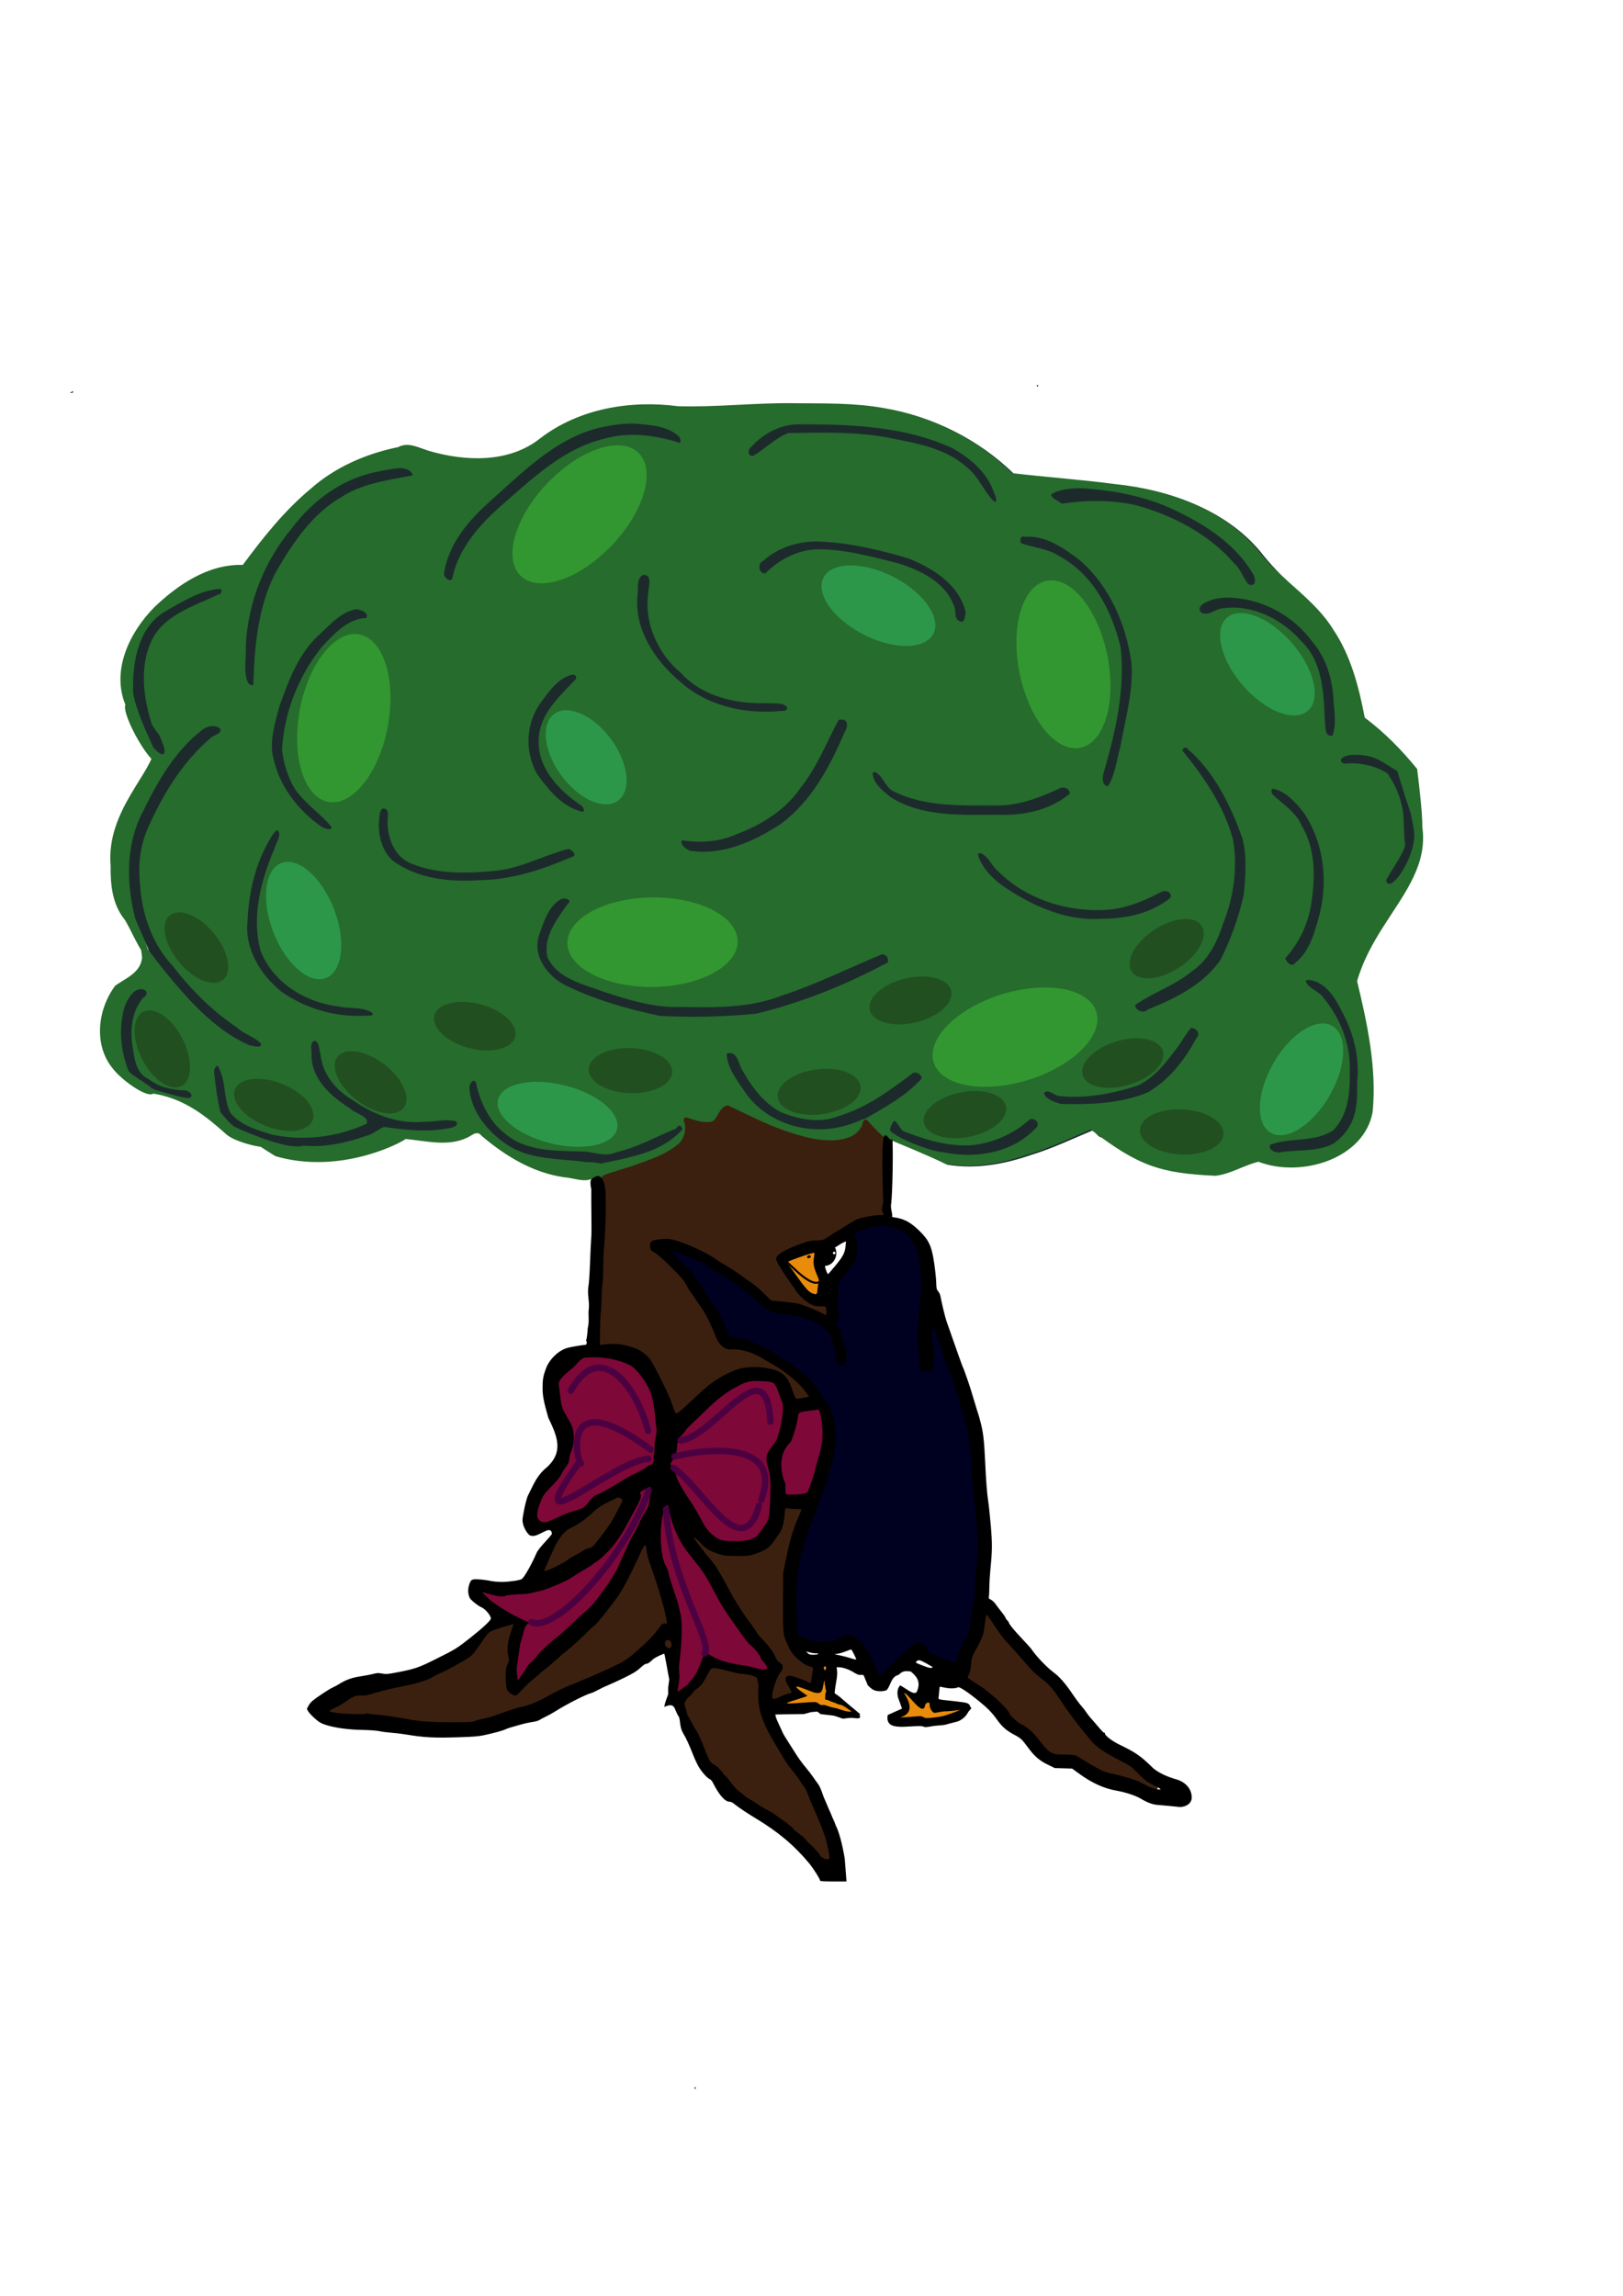 <?xml version="1.0"?>
<svg xmlns:rdf="http://www.w3.org/1999/02/22-rdf-syntax-ns#" xmlns="http://www.w3.org/2000/svg" xmlns:cc="http://web.resource.org/cc/" xmlns:dc="http://purl.org/dc/elements/1.1/" id="svg2" height="297mm" width="210mm" version="1.1">
 <defs id="defs4">
  <filter id="filter3934" color-interpolation-filters="sRGB">
   <feGaussianBlur id="feGaussianBlur3936" stdDeviation="0.48"/>
  </filter>
  <filter id="filter4030" width="1.197" y="-.177" x="-.098" height="1.353" color-interpolation-filters="sRGB">
   <feGaussianBlur id="feGaussianBlur4032" stdDeviation="1.478"/>
  </filter>
  <filter id="filter4038" width="1.236" y="-.145" x="-.118" height="1.29" color-interpolation-filters="sRGB">
   <feGaussianBlur id="feGaussianBlur4040" stdDeviation="1.858"/>
  </filter>
  <filter id="filter4046" width="1.229" y="-.244" x="-.115" height="1.488" color-interpolation-filters="sRGB">
   <feGaussianBlur id="feGaussianBlur4048" stdDeviation="2.117"/>
  </filter>
  <filter id="filter4050" width="1.19" y="-.173" x="-.095" height="1.345" color-interpolation-filters="sRGB">
   <feGaussianBlur id="feGaussianBlur4052" stdDeviation="1.741"/>
  </filter>
  <filter id="filter4054" width="1.2" y="-.186" x="-.1" height="1.372" color-interpolation-filters="sRGB">
   <feGaussianBlur id="feGaussianBlur4056" stdDeviation="1.85"/>
  </filter>
  <filter id="filter4058" width="1.209" y="-.149" x="-.104" height="1.297" color-interpolation-filters="sRGB">
   <feGaussianBlur id="feGaussianBlur4060" stdDeviation="1.817"/>
  </filter>
  <filter id="filter4030-4" width="1.197" y="-.177" x="-.098" height="1.353" color-interpolation-filters="sRGB">
   <feGaussianBlur id="feGaussianBlur4032-3" stdDeviation="1.478"/>
  </filter>
  <filter id="filter4030-4-4" width="1.197" y="-.177" x="-.098" height="1.353" color-interpolation-filters="sRGB">
   <feGaussianBlur id="feGaussianBlur4032-3-9" stdDeviation="1.478"/>
  </filter>
 </defs>
 <g id="layer1">
  <path id="path3810" style="color:#000000" fill="#e98c0c" d="m400.34 818.76c-8.283 0.089-31.386 20.355-1.927 14.856 5.469 3.483 12.815 8.665 18.965 4.637-0.201-6.182-12.588-6.288-12.879-16.498 0.272-7.217-0.419-12.709-4.16-2.995z"/>
  <path id="path2916-1" style="color:#000000" fill="#1d2a2c" d="m389.24 197.54c-18.954-0.29-37.977 2.048-56.874 1.448-23.273-3.036-48.26 1.159-67.197 15.649-15.265 12.245-36.709 11.438-54.593 6.184-4.955-1.402-9.821-4.555-14.941-1.829-15.692 3.234-30.681 9.671-42.789 20.379-12.849 10.658-23.283 23.839-33.213 37.231-16.818-0.512-29.717 9.159-41.33 20.329-16.328 11.682-20.458 44.23-2.299 71.694 5.147 7.784-20.743 14.867-17.829 50.414-4.289 36.734 37.323 50.392-0.882 63.242-8.678 11.492-10.841 29.272-1.004 40.828 19.404 11.861 30.119 12.332 51.992 25.646 30.853 16.277 48.394 18.58 67.781 15.462 12.768-20.274 40.98-5.284 58.841-12.809 26.615 32.34 96.749 29.717 100.32-3.448 1.815 1.002 2.179 6.091 1.696 2.663-1.004-2.886-1.287-3.813 2.079-2.149 4.291 1.409 10.567 2.996 13.077-2.08 2.257-3.756 4.76-6.42 8.732-2.723 30.448 24.725 66.017 3.711 80.676 15.321 6.627 2.477 15.443 7.281 21.82 10.504 13.74 2.253 27.864-0.228 40.968-4.811 10.369-3.113 20.174-7.896 30.107-11.982 1.732 0.967 3.697 5.323 5.606 2.336-8.855-13.363 5.342 10.451 13.243 6.516 13.151 7.69 28.406 14.114 43.934 12.402 3.339-0.287 32.594-23.714 18.871-9.522-0.899 3.441 13.403 5.132 14.93 4.035 13.446-6.834 16.277-4.747 30.632-8.522 2.944-5.73 5.931-10.698 7.945-16.798 2.055-21.503-7.731-43.109-12.69-63.794 9.211 2.127-6.681-14.022 1.401-19.882 0.996-3.869 11.085-6.223 10.822-9.095-1.953-2.402 6.124 4.389 6.241 1.765 5.07-16.819 21.344-37.014 19.363-54.836-13.814-24.783 13.23-11.212-27.958-45.803-2.807-14.779-7.072-29.5-15.556-42.089-8.792-14.505-22.794-24.885-33.19-37.674-16.93-21.908-45.037-31.942-71.88-34.685-16.695-2.219-33.508-3.343-50.229-5.348-17.127-16.736-39.321-27.908-62.934-31.829-14.381-2.591-29.136-2.198-43.689-2.342v0-0z"/>
  <path id="path2916" style="color:#000000" fill="#266c2d" d="m388.34 197.15c-18.954-0.29-37.977 2.048-56.874 1.448-23.273-3.036-48.26 1.159-67.197 15.649-15.265 12.245-36.709 11.438-54.593 6.184-4.955-1.402-9.821-4.555-14.941-1.829-15.692 3.234-30.681 9.671-42.789 20.379-12.849 10.658-23.283 23.839-33.213 37.231-16.818-0.512-31.831 9.687-43.444 20.858-11.903 12.125-20.887 30.607-13.991 47.438-2.008 4.963 12.905 31.475 17.442 29.203 0.244-0.561-14.561-28.67-13.634-37.167-0.273-13.856 2.968-30.497 16.106-37.843 8.073-4.556 16.509-9.939 25.819-10.739 2.201-0.132 1.533 2.619-0.28 2.756-12.268 5.817-27.885 10.273-33.338 24.163-4.936 11.998-3.25 25.753 0.405 37.873 0.571 2.636 2.754 4.585 4.017 6.633 7.674 16.129-3.824 6.777-2.22 5.682-0.317 12.149-23.937 31.217-21.51 58.339-0.136 9.019 0.806 18.625 6.663 25.971 1.864 2.182 8.59 17.942 11.366 19.071 3.087-1.823-6.29-18.154-6.362-20.794-3.988-16.577-4.177-34.799 3.85-50.269 7.249-14.967 15.939-30.272 29.235-40.475 2.36-1.964 6.764-2.809 8.946-0.42 0.608 2.566-3.825 2.873-5.045 4.578-13.269 11.336-22.692 26.651-29.803 42.416-4.25 8.865-5.548 18.783-4.508 28.472 0.847 14.717 5.809 29.423 15.999 40.314 8.974 11.644 19.387 22.078 31.629 30.272 3.444 3.232 8.572 4.377 11.651 7.87-0.017 2.518-4.219 0.78-5.676 0.654-10.254-4.367-19.103-11.734-26.858-19.563-8.677-8.992-16.615-18.865-24.037-28.949-3.886-0.472-1.092 4.5-1.822 6.563-1.129 6.707-8.075 9.335-12.94 12.776-8.678 11.492-10.841 29.272-1.004 40.828 3.498 4.71 16.201 14.365 19.619 11.959 2.791-2.467-11.802-8.864-12.262-11.422-3.844-9.653-4.757-20.926-1.822-31.018 1.489-3.64 4.207-9.309 8.969-8.525 2.412 0.696 2.348 2.96 0.187 4.041-6.219 7.33-6.661 17.398-4.835 26.44 0.759 5.247 2.098 11.121 7.474 13.43 4.955 3.899 11.042 5.165 17.214 5.489 1.778-0.16 5.296 2.139 2.92 3.69-5.29 0.747-32.76-10.28-19.623-2.319 17.005 2.017 28.382 12.135 37.563 20.235 4.591 4.05 20.226 7.431 18.896 5.541-1.33-1.89-11.963-3.632-21.858-16.436-1.671-6.331-2.47-13.694-3.16-20.101 0.121-1.495 1.805-4.1 2.429-1.378 3.442 6.69 2.186 14.914 5.489 21.675 4.854 6.105 12.984 8.475 20.204 10.674 15.516 3.359 32.121 1.364 46.503-5.255 1.47-3.799-5.919-4.931-8.081-7.497-9.189-5.756-18.804-14.089-18.872-25.949 0.343-1.983-1.151-6.178 1.355-7.054 2.732 0.159 2.226 4.616 3.036 6.447 0.875 9.654 7.39 17.629 15.551 22.363 10.168 7.17 22.392 11.978 34.992 10.728 5.105 0.122 10.65-1.491 15.486-0.275 2.535 2.229-2.036 3.321-3.667 3.48-10.452 2.008-20.968 0.797-31.368-0.701-3.015 1.268-5.572 3.771-8.922 4.461-9.84 3.461-20.096 5.661-30.597 4.678-7.801 2.736-33.123-8.744-36.702-10.779-8.625-4.666 21.623 15.288 23.411 16.021 29.4 8.478 57.567-4.536 63.529-8.472 10.57 1.006 22.071 4.261 31.856-1.644 1.85-1.258 3.697-1.928 5.189 0.079 11.557 9.84 25.039 18.073 40.302 20.267 4.653 0.283 10.009 2.84 14.33 0.474 9.794-3.547 7.547-8.084-3.363-7.848-13.432-1.977-28.193-0.848-39.753-9.203-8.856-6.13-16.764-15.894-17.448-26.977-0.362-1.663 1.993-5.358 3.247-2.616 1.992 9.492 6.406 18.882 14.271 24.922 10.978 9.259 26.094 8.167 39.473 8.759 4.952 0.606 9.959 2.484 14.878 0.234 10.302-2.318 19.53-7.676 29.196-11.538 3.664-5.689 3.153 7.35 5.395-1.565-1.004-2.886-1.287-3.813 2.079-2.149 4.291 1.409 10.567 2.996 13.077-2.08 2.257-3.756 4.76-6.42 8.732-2.723 16.027 7.557 33.085 16.436 51.344 14.66 4.754-0.596 10.104-3.679 11.515-8.408 10.168-7.794-5.492 0.146-7.918 0.397-18.194 5.977-40.068-0.211-50.871-16.49-3.621-5.5-8.474-11.548-8.619-18.242 4.38-1.689 5.682 3.507 6.843 6.516 4.509 8.556 10.657 17.07 19.246 21.862 9.105 3.86 19.517 5.846 28.993 2.002 13.242-3.964 24.451-12.259 35.332-20.407 1.709-1.969 5.049 0.21 4.952 2.149-7.534 8.375-17.806 14.049-27.459 19.556 0.451 3.396 4.913 5.595 7.115 8.356 1.117 1.929 5.028 3.494 4.952 0.14-0.533-2.634 0.264-5.503 2.009-7.474 2.572 1.626 2.75 5.253 6.189 5.839 10.364 3.952 21.627 7.218 32.84 6.073 9.805-1.262 19.113-5.382 26.51-11.912 2.494-2.485 6.474 1.466 3.62 3.714-11.271 12.093-29.386 15.043-45.079 11.795-7.459-0.681-23.93-7.307-26.928-11.356-3.141 1.122-5.565 3.592-3.424 3.645 6.627 2.477 24.956 10.188 31.333 13.41 13.74 2.253 27.864-0.228 40.968-4.811 10.369-3.113 20.174-7.896 30.107-11.982 23.362 17.81 33.881 21.321 60.933 22.576 7.322-0.809 14.089-5.236 21.02-6.868 21.014 8.089 51.881-1.518 55.851-24.466 2.055-21.503-2.654-43.173-7.613-63.858 11.135-38.751 51.952-56.306 20.75-100.71 1.448 2.913 5.277 15.415 7.031 27.012 1.785 11.803-11.566 31.775-13.586 24.63-0.263-0.928 9.665-14.76 9.257-17.73-0.926-6.743-0.067-13.283-1.772-19.883-1.631-6.316-3.735-10.112-6.703-14.761-7.382-5.007-17.484-5.518-21.248-4.823-2.695-1.013-2.59-3.67 3.794-4.354 11.171-0.387 14.132 3.277 22.113 7.894 10.607 34.989 15.703 47.216 9.722-1.004-7.783-9.556-15.88-17.753-25.625-25.116-2.807-14.779-6.808-30.293-15.291-42.882-8.792-14.505-24.643-23.828-35.04-36.617-16.93-21.908-45.037-31.942-71.88-34.685-16.695-2.219-33.508-3.343-50.229-5.348-17.127-16.736-39.321-27.908-62.934-31.829-14.381-2.591-29.136-2.198-43.689-2.342v0h-0zm-77.451 9.997c7.229 0.703 15.491 1.078 21.115 6.236 1.068 1.197 1.457 4.217-1.145 2.663-11.434-3.419-23.67-4.882-35.317-1.55-19.982 4.732-35.283 19.537-50.226 32.562-10.664 9.373-20.768 20.769-23.954 34.923-0.236 3.734-4.946 0.364-4.157-2.055 2.333-14.425 12.224-25.761 22.81-35.149 16.746-14.964 33.878-32.482 56.93-36.416 4.592-0.92 9.326-1.383 13.944-1.215zm83.781 0.327c23.93 0.088 48.905 1.425 70.934 11.585 9.051 5.034 17.297 12.037 20.639 22.208 0.692 1.066 1.943 5.603-0.576 3.485-4.79-4.938-7.105-11.774-12.683-16.116-10.936-10.057-26.505-12.197-40.584-15.021-15.513-2.601-31.347-2.095-46.98-1.889-6.44 2.548-11.294 7.827-17.121 11.188-2.733 0.194-2.713-3.082-0.888-4.438 6.21-6.909 15.362-11.582 24.875-10.954 0.794-0.015 1.588-0.032 2.382-0.047zm-199.19 21.418c2.435-0.114 5.734 0.992 6.423 3.527-11.849 2.339-24.48 3.775-34.907 10.589-14.518 8.344-24.057 22.842-32.267 37.012-8.357 16.385-10.235 35.098-10.791 53.253 0.489 2.76-2.094 1.798-2.826 0.21-2.167-5.643-0.591-12.171-0.911-18.101 1.107-20.704 8.975-40.878 22.259-56.757 10.437-14.046 25.298-24.948 42.743-28.122 3.354-0.677 6.867-1.384 10.277-1.612zm333.51 9.857c16.75 0.999 33.378 4.326 48.325 12.075 13.933 6.867 27.453 16.133 35.385 29.71 1.452 2.172 1.855 6.596-2.055 5.209-2.759-2.834-3.68-7.274-6.82-9.997-12.386-14.484-30.088-23.678-48.162-28.705-11.942-2.694-24.461-2.623-36.577-0.747-1.199-1.532-5.18-2.417-4.975-4.648 4.339-2.533 9.981-3.016 14.878-2.896zm-25.622 23.66c9.315 0.141 17.524 6.106 24.665 11.492 14.575 12.589 22.765 31.566 25.319 50.474 0.949 13.729-3.084 27.393-5.476 40.83-1.867 6.436-2.452 13.625-6.085 19.267-3.744-0.766-2.426-5.902-1.542-8.479 5.498-19.161 10.01-39.43 7.768-59.498-4.238-17.77-13.371-35.671-30.05-44.627-5.574-3.631-12.431-4.153-18.405-6.189-1.172-1.055-0.554-4.161 1.728-3.176 0.686-0.032 1.431-0.07 2.079-0.093v-0zm-104.17 2.312c15.318 0.479 30.52 3.947 45.172 8.362 12.09 4.834 24.941 12.968 27.911 26.51-0.488 1.764-0.382 5.685-3.317 3.947-2.661-1.353-1.104-5.413-2.616-7.731-4.248-11.247-16.303-17.014-27.094-20.39-12.965-3.261-26.206-6.963-39.66-6.82-9.718 0.27-18.658 5.056-25.342 11.795-3.297 0.179-4.027-4.979-0.934-6.213 6.93-6.34 16.536-9.359 25.879-9.46zm-84.038 16.326c4.052 0.532 1.85 6.088 1.869 8.829-2.135 14.655 4.621 29.656 15.813 39.029 10.702 11.794 27.358 15.531 42.743 14.889 2.893 0.422 7.262-0.606 9.319 1.998 0.535 2.541-3.884 1.579-5.231 2.022-16.825 1.183-34.611-3.142-47.322-14.728-11.956-10.114-21.928-24.964-20.671-41.341 0.718-3.201-0.653-7.771 2.032-10.16 0.438-0.253 0.98-0.519 1.448-0.537zm285.68 11.141c16.085 0.359 31.662 8.697 41.108 21.839 6.536 7.636 9.428 17.43 10.129 27.346 0.244 6.06 1.771 12.751-0.553 18.41-4.155 0.356-3.176-5.082-3.667-7.754-0.467-13.425-1.183-28.884-11.608-38.655-9.408-10.717-23.966-18.093-38.422-15.906-3.404 0.167-7.957 4.656-10.908 1.472-1.534-3.114 3.365-4.762 5.629-5.629 2.691-0.838 5.509-1.169 8.292-1.121zm-427.15 5.793c2.276-0.34 6.853 1.612 5.465 4.181-9.162 0.267-15.849 7.921-21.746 14.11-11.399 14.19-18.499 32.142-19.502 50.354 0.771 6.647 2.856 13.468 6.353 19.223 4.96 7.137 12.528 11.94 17.938 18.545-0.177 2.005-3.658 0.633-4.811-0.07-10.95-7.568-20.055-18.856-23.31-32.092-2.786-8.689 0.256-18.037 2.429-26.51 4.583-12.943 9.639-26.729 20.25-35.993 4.938-4.573 10.122-10.46 16.934-11.748v0zm105.97 31.929c2.004-0.392 2.926 1.612 1.238 2.849-7.605 8.034-16.94 16.47-17.429 28.377-0.944 13.895 9.541 25.053 20.209 32.351 1.739 0.801 3.308 4.408-0.093 3.083-9.134-2.639-15.567-10.661-20.881-18.055-6.293-10.962-5.632-25.316 2.12-35.517 3.807-5.157 8.285-11.496 14.837-13.089h-0zm132.41 21.955c3.173 0.451 2.201 4.265 0.981 6.143-7.27 16.944-16.3 33.85-31.298 44.915-13.014 8.506-28.495 15.482-44.284 13.056-1.839-0.703-5.283-3.198-3.947-5.138 9.018 1.397 18.442 0.832 26.855-3.03 12.253-4.613 23.782-11.804 31.242-22.766 7.89-9.865 12.512-21.886 18.373-32.852 0.513-0.516 1.466-0.262 2.079-0.327zm167.87 13.57c13.499 11.275 21.805 27.999 27.608 44.448 2.335 8.803 1.538 18.308 0.701 27.397-2.386 11.028-6.333 21.993-11.445 32.116-8.455 12.159-22.165 18.812-35.548 24.238-1.878 2.227-6.291 0.322-6.097-2.282 8.65-6.008 19.455-9.546 27.701-16.42 7.777-5.307 12.282-13.983 15.087-22.821 5.306-13.041 7.391-27.578 5.07-41.457-4.269-16.126-13.825-30.059-24.151-42.883-1.337-1.019-0.046-2.151 1.074-2.336zm-152.03 12.06c3.984 1.709 4.937 7.529 9.086 9.436 15.4 7.705 33.228 6.834 49.96 6.912 10.943 0.163 21.243-3.698 30.971-8.244 2.132-1.336 5.353 0.026 5.232 2.499-9.541 7.899-22.336 10.746-34.498 10.27-17.912 0.002-37.69 1.343-53.394-8.775-3.56-2.986-8.42-6.658-8.502-11.655 0.284-0.339 0.739-0.425 1.145-0.444zm194.7 8.128c6.462 1.462 11.436 7.125 15.322 12.262 9.409 14.418 11.52 32.48 7.404 49.026-2.298 8.484-4.731 18.141-11.842 23.824-2.053 2.525-4.182-0.267-5.068-2.079 7.099-7.809 11.72-17.67 13.01-28.168 1.778-12.341 1.795-25.574-4.765-36.6-2.77-6.739-9.124-10.531-14.154-15.299-0.664-0.664-1.295-2.754 0.093-2.966h0zm-435.21 9.693c3.6-0.025 1.905 4.998 2.102 7.194 0.222 8.197 3.971 17.083 12.286 19.993 12.953 5.092 27.441 4.588 41.061 3.2 12.309-1.347 23.358-7.636 35.105-10.651 1.372 0.175 3.443 2.241 2.896 3.433-6.163 2.668-12.456 5.158-18.882 7.16-8.879 2.767-18.012 4.605-27.411 4.705-14.635 0.961-30.485-0.612-42.579-9.6-6.409-5.87-7.738-15.654-6.049-23.777 0.295-0.656 0.676-1.538 1.472-1.658zm-51.759 10.557c2.49 2.227-0.694 6.072-1.256 8.652-6.665 15.578-11.485 33.28-7.036 50.114 5.963 15.872 22.186 25.68 38.562 27.514 5.097 1.189 11.062 0.054 15.649 2.733 2.411 2.042-1.785 1.762-2.99 1.715-14.283 0.814-28.544-3.239-40.361-11.315-10.618-8.315-18.674-21.097-17.167-34.918 0.576-15.094 4.411-30.317 12.776-42.953 0.553-0.546 1.069-1.286 1.822-1.542zm343.88 11.235c3.777 1.422 5.399 6.363 8.572 8.876 13.149 13.219 32.446 19.577 50.871 18.989 10.265-0.212 19.965-4.096 28.846-8.829 2.039-1.317 5.689 0.196 4.555 2.803-9.349 7.717-22 10.363-34.03 10.282-16.431 1.134-32.372-5.823-45.92-14.72-6.095-3.987-11.906-9.402-14.178-16.49-0.175-0.783 0.771-0.867 1.285-0.911zm-203.9 22.24c1.379-0.156 4.244 0.86 2.126 2.453-5.367 7.556-12.354 16.477-9.997 26.323 4.943 10.465 17.643 13.182 27.543 16.814 12.27 4.034 24.833 7.925 37.903 7.424 16.503 0.304 33.462 0.546 49.091-5.553 16.706-5.445 32.504-13.385 48.68-20.04 2.517-1.07 5.146 3.935 1.798 4.531-19.936 10.621-41.172 19.056-63.133 24.384-15.604 1.451-31.359 1.891-46.97 1.004-15.807-3.324-31.743-7.837-46.223-14.995-8.79-4.517-16.407-14.575-12.683-24.758 2.182-6.275 4.49-13.891 10.581-17.307 0.404-0.132 0.897-0.309 1.285-0.28zm364.86 39.8c9.434 1.488 13.763 11.447 17.588 19.059 4.575 9.654 6.767 20.353 5.649 31.064 0.005 10.739 0.159 21.379-11.629 29.92-7.666 3.978-16.943 2.91-25.365 4.111-2.204 0.837-6.922-0.886-5.489-3.62 9.77-3.694 21.744-0.94 30.761-7.054 7.448-7.434 8.294-18.926 8.058-28.892 0.591-13.174-4.767-26.198-13.106-36.227-2.321-3.15-6.971-4.023-8.475-7.824 0.491-0.594 1.345-0.573 2.009-0.537zm-57.971 23.38c2.46 0.234 4.753 2.591 2.639 4.952-5.681 10.535-13.316 20.569-23.871 26.627-13.284 5.545-28.266 6.022-42.463 5.652-2.901-0.889-7.443-2.123-8.268-5.302 2.242-2.484 5.223 1.644 7.871 1.495 12.743 1.224 25.766-1.18 37.861-5.138 8.774-3.978 14.726-12.366 20.39-19.877 1.912-2.87 3.529-5.878 5.839-8.408z"/>
  <path id="path3690" style="color:#000000" fill="#266c2d" d="m334.03 551.81c-3.352 4.208-9.868 8.546-15.118 10.528-7.603 3.176-18.53 5.195-24.933 6.549-4.174-0.58-1.907 6.507-1.99 8.126-0.077 1.515 3.635-1.183 4.794-1.886 8.955-2.773 18.027-5.372 26.575-9.212 4.526-2.313 9.498-4.803 12.116-9.373 0.505-0.993-0.346-5.131-1.445-4.732z"/>
  <path id="path3692" style="color:#000000" fill="#3b200f" d="m355.58 540.52c-2.896 0.557-3.928 3.829-5.465 5.959-0.738 1.395-2.192 2.367-3.817 2.076-3.727 0.329-7.165-1.185-10.653-2.197-0.708 0.014-1.091 0.384-1.233 0.873-0.174 0.604 0.019 1.391 0.423 1.918 0.703 3.452-0.263 7.356-2.651 9.752-6.023 5.401-13.888 7.954-21.379 10.619-5.158 1.868-10.542 3.114-15.658 5.137-1.647 0.867-0.537 2.914-0.76 4.335 0.257 13.277 0.281 26.567-0.52 39.827-0.346 12.976-1.729 25.95-1.658 38.915 0.538 1.841 2.668 0.498 4.019 0.702 4.336-0.212 8.763-0.145 12.85 1.459 4.474 1.343 8.053 4.852 10.042 9.034 3.747 7.116 7.344 14.315 10 21.9 0.65 1.847 2.946 1.18 3.955 0.033 7.409-6.18 13.886-13.756 22.684-18.019 4.213-2.264 8.956-3.592 13.774-3.229 4.537 0.283 9.7 0.478 13.229 3.733 3.135 2.976 3.384 7.652 5.805 11.057 1.841 1.085 4.117-0.01 6.078-0.173 1.638-0.073 2.237-2.127 1.073-3.188-5.952-8.366-15.041-13.668-23.802-18.587-4.591-2.63-9.841-3.771-15.092-3.941-3.216-0.011-4.91-3.346-5.964-5.94-2.271-5.71-5.067-11.199-8.636-16.215-3.821-5.269-6.654-11.292-11.491-15.787-3.539-3.566-7.238-7.01-11.268-9.986-0.75-0.884-0.771-2.849 0.727-2.965 6.519-2.038 13.184 0.865 19.084 3.443 8.491 3.9 16.19 9.312 23.941 14.47 4.918 3.092 9.109 7.129 13.302 11.137 2.647 0.857 5.595 0.631 8.339 1.105 6.241 0.488 12.036 3.021 17.599 5.716 1.139 0.97 2.988 0.151 2.7-1.412-0.015-1.536 0.244-4.046-1.875-4.22-2.779-0.316-5.752-0.39-7.994-2.304-4.782-3.211-7.314-8.584-10.598-13.124-1.336-2.314-3.327-4.487-3.936-7.141 2.082-2.455 5.308-3.541 8.156-4.871 3.785-1.618 7.666-2.834 11.793-2.92 4.178-0.349 7.188-3.663 10.753-5.512 2.996-1.664 5.742-3.911 8.993-5.046 3.812-1.167 7.803-1.446 11.726-1.974 1.992-1.072-0.222-3.056 0.339-4.641 1.188-4.821 1.232-9.793 1.66-14.724 0.598-5.612 0.599-11.3 1.008-16.912-0.728-1.884-3.02-2.508-4.294-3.955-2.518-2.106-4.577-4.713-6.813-7.064-1.541-0.999-2.15 1.084-2.436 2.233-1.7 4.843-6.949 6.913-11.66 7.449-9.108 0.998-18.098-1.719-26.616-4.664-9.333-3.26-18.093-7.846-27.002-12.067-0.256-0.09-0.512-0.114-0.784-0.107v0z"/>
  <path id="path3694" style="color:#000000" fill="#3b200f" d="m306 730.39c-10.434 2.27-23.99 6.834-31 18.597-2.9 1.73-4.639 4.79-5.304 8.627-1.392 3.35-3.145 6.587-4.242 10.035 0.96 2.894 4.448-0.073 6.218-0.686 6.364-3.416 12.659-7.008 18.869-10.661 6.062-6.016 10.353-13.683 14.154-21.223 0.484-1.067 3.312-6.08 1.305-4.691z"/>
  <path id="path3700" style="color:#000000" fill="#3b200f" d="m481.85 789.01c-1.485 5.047-1.758 10.677-4.591 15.327-2.261 4.96-4.374 10.438-4.112 15.938 3.134 4.072 8.335 6.169 11.853 9.918 5.836 4.637 9.679 11.479 16.224 15.196 5.382 3.426 7.865 9.98 13.658 12.707 4.411 1.785 9.685-0.331 13.642 2.848 7.175 4.599 15.249 7.574 23.452 9.605 4.552 1.085 8.411 3.782 12.932 4.79 2.744-0.803 0.302-3.374-1.321-3.799-6.077-4.576-11.576-10.051-18.531-13.328-6.479-3.087-11.538-8.333-15.855-14.005-7.164-8.469-12.067-18.893-21.074-25.798-9.026-8.909-17.442-18.551-24.46-29.15-0.601-0.543-1.095-0.606-1.817-0.248z"/>
  <path id="path3702" style="color:#000000" fill="#3b200f" d="m383.48 737.17c-1.245 4.984-1.285 10.649-5.026 14.687-3.105 5.169-9.052 7.741-14.908 7.709-6.941 0.538-14.898 0.135-19.869-5.467-1.101-1.823-7.502-6.345-6.072-4.46 1.457 8.511 12.516 20.964 18.39 28.444 5.984 10.645 13.235 20.528 20.878 30.039 1.297 2.499 3.22 4.6 4.707 6.92 0.818 1.772-1.808 2.659-1.965 4.426-1.208 3.483-3.368 7.185-2.709 10.95 1.851 2.615 5.212-0.542 7.531-0.892 1.896-0.357 4.57-1.851 2.791-3.964-0.52-1.429-2.625-3.582-1.552-5.021 3.672 0.045 6.939 2.42 10.471 2.808 2.559-1.288 1.666-5.187 2.444-7.515-0.965-2.561-4.858-2.151-6.606-4.311-6.642-5.455-8.473-14.497-8.204-22.676-0.269-11.25-0.151-22.65 3.225-33.458 1.299-5.716 3.69-11.111 5.492-16.684-0.51-2.738-4.33-1.31-6.308-1.846-0.938-0.017-1.873-0.25-2.71 0.31z"/>
  <path id="path3757" style="color:#000000" fill="#800033" d="m296.9 664.42c-8.878-0.059-18.718 2.675-23.964 10.324-1.489 8.712 5.518 16.158 6.914 24.525 1.65 5.88 0.283 11.976-3.527 16.773-2.839 4.976-6.455 9.684-10.487 13.731-2.265 4.006-5.54 9.907-2.382 14.201 3.432 2.838 7.675-1.309 11.258-1.915 6.709-2.264 12.704-5.917 18.234-10.269 7.619-5.507 17.07-8.722 24.182-14.933 1.807-3.57 0.59-7.986 2.312-11.772 2.246-12.551-2.129-26.015-9.787-35.923-3.178-3.635-8.079-4.974-12.753-4.741z"/>
  <path id="path3759" style="color:#000000" fill="#800033" d="m370.73 674.53c-11.201 0.2-19.89 8.97-27.584 16.163-3.996 4.479-9.575 8.066-12.472 13.211-0.75 5.009-2.662 10.798 1.214 15.074 5.809 11.287 7.67 25.742 18.545 33.634 5.522 2.764 12.391 2.005 18.125 0.304 6.813-4.264 9.016-12.68 8.852-20.294 0.389-11.731 1.231-23.434 4.882-34.641 2.237-7.359 1.717-16.528-4.111-22.049-2.191-1.417-4.96-1.345-7.451-1.401z"/>
  <path id="path3761" style="color:#000000" fill="#800033" d="m316.84 726.87c-5.053 0.727-4.138 6.937-6.718 10.101-6.072 11.08-12.355 23.08-23.108 30.12-6.587 1.488-11.898 6.638-18.499 8.385-8.353 3.281-17.557 2.605-26.136 4.788-3.004 2.541 1.661 5.894 3.317 7.848 3.083 2.76 1.565 7.455 3.458 10.924 2.184 5.217 2.468 11.3 5.441 16.007 3.639 0.232 6.028-4.104 8.974-5.817 10.523-9.497 22.124-18.315 30.872-29.451 8.978-12.335 14.62-26.743 21.628-40.244 1.613-3.714 3.357-7.908 2.336-11.982-0.412-0.496-0.897-0.85-1.565-0.677z"/>
  <path id="path3763" style="color:#000000" fill="#800033" d="m325.44 734.86c-3.933 7.031-2.573 15.768-2.499 23.567 2.903 14.076 9.832 27.204 10.511 41.785 0.96 7.145-0.659 14.654 1.261 21.558 2.809 1.872 6.408-1.405 9.506-1.47 8.81-2.837 18.301-3.099 26.884-6.378 4.222-2.634-0.675-7.065-2.663-9.366-13.107-14.607-20.812-33.016-32.886-48.348-4.639-6.277-6.184-14.085-8.856-21.138-0.22-0.524-0.837-0.143-1.257-0.21z"/>
  <path id="path3765" style="color:#000000" fill="#a41225" d="m397.54 688.8c-3.809-0.404-8.331 1.319-8.437 5.75-2.783 11.997-7.196 24.368-5.087 36.736 4.469 0.753 11.337 1.09 12.823-4.555 3.624-11.592 8.976-24.508 4.531-36.647-0.857-1.225-2.453-1.414-3.83-1.285z"/>
  <path id="path3767" style="color:#000000" fill="#a41225" d="m371.32 673.85c-14.551 0.253-24.405 12.634-34.334 21.582-4.193 3.625-7.999 8.12-7.941 13.991-1.169 8.301 5.145 15.111 7.404 22.703 3.806 9.006 8.11 20.895 19.106 22.82 7.766 1.452 17.742-1.412 20.297-9.74 4.123-12.729 2.006-26.576 5.431-39.457 2.364-9.585 5.668-21.361-1.74-29.632-2.124-2.196-5.342-2.39-8.222-2.266z"/>
  <path id="path3769" style="color:#000000" fill="#a41225" d="m295.88 663.81c-8.703 0.142-18.905 2.88-23.403 10.931-1.852 7.779 4.029 14.776 5.548 22.202 2.602 6.273 1.608 13.456-2.559 18.79-4.566 8.491-14.818 15.019-13.78 25.692 0.097 4.101 4.65 5.197 7.731 3.457 14.336-3.861 25.316-14.055 38.188-20.764 5.466-2.898 12.017-6.69 11.869-13.798 2.133-12.019 1.485-24.965-5.166-35.532-2.943-6.452-9.226-11.729-16.723-11.001-0.535 0.082-1.189-0.105-1.705 0.023z"/>
  <path id="path3771" style="color:#000000" fill="#a41225" d="m316.71 726.1c-5.514 1.555-5.379 8.122-8.297 12.079-5.664 10.563-12.342 21.4-22.3 28.282-8.924 3.467-17.141 9.139-26.93 10.23-5.857 1.477-12.545 0.965-17.938 3.574-2.15 4.006 3.218 6.871 4.625 10.207 3.128 7.944 3.809 16.956 7.848 24.571 2.675 2.771 5.737-2.071 8.074-3.278 15.642-13.477 32.518-26.855 41.839-45.771 5.414-10.87 11.868-21.444 15.345-33.097 0.11-2.133 1.456-7.084-2.266-6.797z"/>
  <path id="path3773" style="color:#000000" fill="#902246" d="m325.45 733.55c-4.469 6.147-2.956 14.542-3.27 21.675 1.144 15.199 9.543 28.871 9.95 44.214 0.911 7.507-0.046 15.517 2.336 22.703 3.31 2.739 7.335-1.233 10.978-1.254 8.949-2.848 19.017-2.611 27.233-7.412 2.767-3.517-2.274-7.156-3.877-9.997-12.613-15.44-22.021-33.39-33.517-49.65-4.05-6.28-5.478-13.858-8.782-20.351l-0.746 0.05-0.305 0.02z"/>
  <path id="path3775" style="color:#000000" fill="#902246" d="m372.88 673.11c-14.467-0.508-24.939 11.022-34.638 20.04-6.302 5.404-12.013 13.507-9.506 22.212 3.974 11.414 8.724 22.709 15.205 32.933 7.158 11.112 27.123 10.385 32.279-2.172 4.177-13.369 3.012-27.876 6.343-41.512 1.628-9.103 4.745-20.452-2.116-28.208-1.783-2.384-4.583-3.677-7.568-3.293z"/>
  <path id="path3777" style="color:#000000" fill="#902246" d="m296.51 662.9c-9.293 0.461-20.239 3.027-24.758 12.075-1.325 7.61 3.541 14.684 5.166 21.933 2.493 5.229 2.171 11.057-0.915 15.905-4.598 9.528-14.742 16.661-15.322 27.818-0.101 4.679 5.228 7.369 9.109 5.045 15.276-5.448 28.543-15.117 42.346-23.427 4.535-2.532 8.107-6.776 8.081-12.216 3.054-14.101 0.259-29.533-8.806-40.874-3.463-4.597-9.293-6.548-14.902-6.26z"/>
  <path id="path3779" style="color:#000000" fill="#902246" d="m316.62 725.5c-5.345 1.579-6.408 8.441-9.203 12.543-7.006 12.023-14.672 25.598-28.449 30.701-10.043 5.475-21.151 7.402-32.302 9.169-2.732 0.367-8.69 2.101-6.143 5.909 7.057 9.202 7.506 21.293 12.589 31.438 1.966 3.668 6.01-0.852 8.094-2.108 16.897-13.891 34.103-28.599 44.018-48.557 5.559-11.205 12.537-22.207 14.851-34.634 0.413-2.219-0.899-4.79-3.457-4.461z"/>
  <path id="path3781" style="color:#000000" fill="#7e0838" d="m396.33 687.99c-6.898-0.562-8.442 7.468-9.659 12.591-5.714 8.374-7.219 19.015-3.561 29.544 1.67 3.544 6.746 2.127 9.857 1.705 5.737-2.682 5.819-10.348 7.986-15.526 2.505-8.366 4.28-17.831 1.1-26.212-1.222-1.968-3.636-2.197-5.722-2.102z"/>
  <path id="path3783" style="color:#000000" fill="#7e0838" d="m371.04 672.31c-14.912 0.941-25.253 12.911-35.199 22.586-5.228 4.657-13.17 8.913-11.617 16.19 2.532 12.424 12.35 26.323 18.885 37.048 6.939 12.142 27.613 11.389 33.536-1.199 4.485-14.378 3.998-29.736 7.264-44.401 1.285-9.285 3.893-21.237-4.555-28.028-2.211-2.187-5.39-2.333-8.315-2.196z"/>
  <path id="path3785" style="color:#000000" fill="#7e0837" d="m295.85 662.25c-9.611-3.686-17.919 1.53-23.006 9.81-4.878 4.369-0.636 11.252 0.392 16.361 2.767 7.944 6.616 17.338 1.337 25.144-4.884 9.202-14.978 17.029-14.411 28.425 0.95 4.651 6.469 6.519 10.44 4.204 15.89-6.649 30.878-15.739 44.985-25.669 6.951-5.233 5.968-15.087 6.587-22.82-0.604-12.095-4.775-25.361-14.785-32.886-3.425-2.125-7.638-2.625-11.538-2.569z"/>
  <path id="path3787" style="color:#000000" fill="#7e0838" d="m316.76 724.73c-5.729 1.758-7.345 8.783-10.467 13.265-7.008 11.924-14.689 24.798-28.139 30.104-11.22 6.084-23.979 6.741-35.902 10.562-10.391-4.197-8.907 0.788-2.009 6.073 6.014 9.636 6.537 21.474 12.029 31.298-4.26 17.153 7.518-1.185 10.129-2.858 17.17-14.367 34.536-29.517 44.432-50.074 5.438-10.926 12.1-21.818 13.991-34.024-0.173-2.135-1.682-4.486-4.064-4.344z"/>
  <path id="path3696" style="color:#000000" fill="#3b200f" d="m314.51 755.38c-6.638 11.666-11.443 24.569-20.812 34.535-12.62 13.747-27.732 24.839-41.339 37.537-1.292 1.124-3.063-1.04-3.532-2.243-0.645-6.419 3.557-12.833 1.383-19.024-0.97-2.168 4.12-11.197 2.069-12.636-3.899-0.028-21.977 2.175-19.505 11.198-8.703 6.847-16.536 12.3-26.838 16.384-9.491 2.366-18.97 5.052-28.572 6.788-5.6 0.346-14.672 5.304-19.29 8.109-2.01 0.881 3.327 2.572 5.45 2.23 12.068 1.028 24.234 0.725 36.13 3.334 10.269 1.464 20.773 1.964 31.105 1.075 10.011-2.212 19.673-5.618 29.348-8.902 11.797-5.298 23.396-10.895 35.338-15.874 7.599-3.082 14.617-7.48 20.225-13.528 3.325-2.78 5.841-6.531 9.047-9.327 3.331-0.228 1.939-4.261 1.478-6.294-2.545-11.191-7.095-21.94-9.604-32.997-0.368-0.77-1.492-0.866-2.081-0.363z"/>
  <path id="path3789" style="color:#000000" fill="#7e0838" d="m325.33 733.11c-3.766 2.83-3.118 8.686-3.797 12.915-1.959 19.926 9.805 37.738 10.026 57.454 1.002 6.335-4.448 18.314-1.675 24.209 3.353 2.482 12.094-5.676 15.744-5.957 9.012-2.709 22.995 0.077 31.135-4.923 3.093-3.918-5.902-11.11-7.754-14.37-12.055-16.333-23.091-33.452-33.659-50.712-3.6-5.733-4.792-12.958-8.619-18.428-0.421-0.234-0.932-0.341-1.401-0.187z"/>
  <path id="path3791" style="color:#000000" fill="#e98c0c" d="m430.69 598.81c-4.577 0.476-10.528 0.869-13.29 5.022 0.644 3.604 1.809 7.499-0.093 11.048-1.678 5.431-6.933 9.174-8.505 14.411 0.061 6.143 0.813 12.797-0.534 18.569 2.446 5.414 5.196 11.783 4.484 17.845-1.716 2.067-3.48-1.432-3.293-3.153-0.483-8.793-6.928-16.333-15.345-18.569-7.844-2.598-17.007-2.002-23.273-8.255-11.483-9.486-23.876-18.297-37.945-23.603-2.11-1.349-4.772 0.841-2.663 2.803 10.386 10.859 18.585 23.609 25.436 36.997 2.78 4.181 8.758 3.074 12.706 5.582 13.661 6.354 27.258 14.804 34.767 28.303 5.205 6.825 4.063 16.009 3.772 23.992-4.443 23.67-18.433 45.09-18.071 69.742 0.37 6.526-1.866 13.933 1.464 19.901 6.639 5.821 16.653 4.243 24.081 1.121 4.464-0.983 7.048 4.676 9.226 7.591 2.181 3.627 3.693 7.645 5.909 11.235 3.564 0.547 5.572-4.53 8.441-6.273 3.728-2.802 6.544-7.563 11.061-8.839 3.648-0.338 4.236 4.636 7.638 5.349 3.614 1.247 7.389 4.508 11.328 3.55 1.535-3.213 2.385-7.085 4.298-10.324 5.665-15.232 5.84-31.951 6.657-48.022-0.679-15.87-2.631-31.713-3.998-47.548-2.699-20.057-10.783-38.752-17.42-57.721-4.456-2.126-1.585 6.795-2.28 9.412-0.211 3.317 0.587 7.402-0.406 10.302-1.801 0.133-4.934 1.039-4.292-1.933-2.309-18.432 3.348-37.302-1.548-55.501-2.058-8.363-9.769-13.73-18.312-13.033z"/>
  <path id="path3698" style="color:#000000" fill="#3b200f" d="m371.54 817.27c-11.597-1.475-30.035-12.986-33.213 8.985-2.265 1.506-3.547 3.858-4.443 6.557 1.271 7.785 6.653 14.128 9.337 21.446 1.591 4.117 3.508 8.178 7.195 10.826 5.149 5.101 8.992 11.586 15.574 15.178 9.896 6.297 20.166 12.287 28.184 21.025 3.316 2.83 6.033 6.824 10.099 8.456 3.331-0.146 1.829-4.345 1.522-6.379-2.804-10.304-7.021-20.285-11.795-29.84-7.372-11.336-16.195-22.148-20.671-35.055-2.029-5.42 1.693-10.57 0.654-16.094-0.816-0.484 0.8-3.151-0.066-2.989l-2.378-2.114z"/>
  <path id="path3793" style="color:#000000" fill="#e98c0c" d="m397.15 612.05c-3.902 1.647-11.841 1.045-14.773 4.276 0.913 4.603 7.725 8.826 10.335 12.635 1.516 2.127 6.179 6.784 7.848 2.546 1.789-6.262-2.738-12.093-1.588-18.242-0.124-0.817-1.022-1.424-1.822-1.215z"/>
  <path id="path3795" style="color:#000000" fill="#000020" d="m431.67 598.34c-4.793 0.41-11.776 0.112-14.107 5.255-0.014 6.319-0.758 13.018-5.185 17.985-6.123 7.002-4.132 17.055-4.251 25.576 0.459 6.046 4.555 11.792 3.223 17.915-2.012-5.324-2.382-11.952-7.217-15.953-9.439-9.231-24.833-6.258-34.381-15.299-11.749-9.142-27.599-20.519-41.902-24.968-3.546-0.454 0.981 6.237 2.779 7.591 9.619 10.888 17.327 23.165 24.548 35.712 3.428 4.868 10.208 4.03 14.803 7.31 14.723 6.652 28.628 16.946 35.04 32.093 4.185 15.368-2.525 30.886-7.237 45.38-5.186 14.732-10.315 29.838-9.697 45.688 0.419 5.816-1.906 13.308 2.756 17.938 7.304 5.992 17.076 2.742 25.109 0.841 7.096 4.098 8.768 13.205 13.921 18.989 3.996-0.509 6.248-5.163 9.442-7.334 3.437-2.642 6.69-7.701 11.392-7.568 4.118 4.713 10.245 7.912 16.583 8.245 3.419-0.437 2.536-5.198 4.368-7.381 8.413-21.332 8.589-44.942 6.97-67.517-1.682-19.155-2.35-38.728-9.018-56.916-3.791-11.033-7.553-27.78-12.875-38.16-3.424-1.942-2.254 9.303-2.407 11.241-0.169 4.385-0.263 8.757-0.35 13.15-3.733 1.208-2.319-4.061-2.715-6.049-0.688-15.507 1.651-31.192-0.695-46.574-0.688-6.485-4.101-12.61-10.09-15.532-2.655-1.531-5.825-1.67-8.806-1.658z"/>
  <path id="path3812" style="color:#000000" fill="#e98c0c" d="m449.89 834.15c-3.398-7.181-8.349-8.953-9.492-6.673-0.983 1.962 3.288 7.939-1.112 13.189-1.352 3.431 13.781 0.224 16.023-0.07 19.886-1.469 22.27-9.791 3.97-3.568-12.459-15.901-6.149-3.331-9.388-2.878v0z"/>
  <path id="path3814" style="color:#000000" fill="#e98c0c" d="m444.69 830.13c-2.158 1.052-0.036 4.286 1.932 3.658 1.707-0.371 1.295-2.677-0.107-3.179-0.525-0.36-1.175-0.665-1.825-0.479z"/>
  <path id="path2887" d="m439.1 829.76c-0.602-3.173 0.181-4.5 1.046-5.717 2.797 1.274 6.674 5.069 8.146 3.252 2.465-5.381-0.529-8.005-2.878-10.015-1.956-0.269-3.912-0.588-5.868 1.57-4.016 1.086-3.688 4.923-5.926 7.52-1.588 0.81-5.194 0.704-6.64-0.195-1.362-0.847-2.845-2.237-2.848-2.669 0-0.198-0.213-0.765-0.471-1.26-0.258-0.495-0.654-1.458-0.879-2.141-0.344-1.042-0.554-1.232-1.308-1.183-1.622 0.105-1.934 0-4.31-1.433-2.288-1.381-5.081-2.294-7.052-2.304l-0.971-0.007 0.214 1.78c0.133 1.106 0.004 2.934-0.341 4.831-0.306 1.678-0.624 3.738-0.708 4.577l-0.153 1.526 2.174 1.506c6.471 5.517 1.449 1.336 10.371 8.748-1.242 0.037 1.837 2.491-2.524 1.935-1.811-0.231-2.712-0.191-5.513 0.234-1.107 0.168-3.676-1.502-6.14-1.618l-5.228-0.59-1.587-1.237-3.082 0.258-3.473 0.951c-2.63 0.01-6.859 0.064-9.398 0.121l-4.617 0.104 0.248 1.099c0.136 0.605 0.87 2.381 1.63 3.947 0.76 1.566 1.533 3.248 1.718 3.738 0.185 0.49 1.311 2.397 2.502 4.238 1.191 1.841 2.613 4.074 3.16 4.963 1.891 3.073 3.715 5.618 5.806 8.1 1.155 1.371 2.716 3.407 3.471 4.524 0.754 1.118 1.822 2.614 2.372 3.326 0.55 0.711 1.414 2.542 1.919 4.068 0.505 1.526 1.201 3.306 1.546 3.956 0.637 1.371 1.147 2.784 1.771 4.168 0.629 1.347 1.414 3.178 1.745 4.07 0.678 1.357 1.225 2.708 1.726 4.142 1.512 2.833 3.138 8.85 4.352 16.103l0.864 11.188h-6.441c-4.259 0-6.441-0.12-6.441-0.355l-0 0.002v0-0c0-0.788-3.304-6.011-5.436-8.591-7.089-8.582-15.166-15.369-26.127-21.952-3.752-2.253-8.706-5.56-10.135-6.765-1.076-0.907-1.895-1.324-2.605-1.324-2.253 0-5.179-3.348-8.201-9.383-0.392-0.783-1.049-1.524-1.47-1.658-1.095-0.348-3.809-3.349-5.344-5.91-0.726-1.212-1.954-3.805-2.727-5.763-2.217-5.611-3.374-8.127-4.912-10.679-1.831-3.038-1.363-6.221-2.096-8.053-2.69-3.946-1.444-7.348-7.201-4.923 0.628-3.018 0.731-2.64 1.947-6.256l-0.03-3.064 0.527-4.108c-0.943-4.732-2.154-12.256-2.458-12.56-0.121-0.121-4.376 1.654-5.572 2.803-1.532 1.471-2.438 2.089-3.061 2.089-0.612 0-1.554 0.622-3.053 2.016-1.712 1.593-3.295 2.573-7.535 4.667-2.952 1.458-6.511 3.104-7.91 3.657-1.398 0.553-3.687 1.632-5.085 2.398-1.398 0.766-3 1.501-3.56 1.634-2.458 0.584-12.029 5.444-17.238 8.753-1.463 0.93-3.675 2.161-4.916 2.737-1.24 0.576-2.636 1.321-3.103 1.657-0.477 0.343-2.017 0.771-3.522 0.978-1.471 0.203-3.988 0.756-5.594 1.23-1.606 0.474-3.754 1.087-4.775 1.362-1.02 0.275-2.317 0.741-2.882 1.034-1.122 0.584-5.315 1.725-10.349 2.815-2.455 0.532-5.236 0.764-11.696 0.976-12.617 0.415-17.378 0.175-26.443-1.333-2.051-0.341-5.255-0.726-7.119-0.855-1.865-0.129-4.458-0.465-5.763-0.746-1.446-0.312-4.758-0.558-8.475-0.63-6.902-0.134-13.25-1-17.744-2.423-2.413-0.764-3.202-1.221-5.385-3.122-1.407-1.225-2.877-2.785-3.266-3.467l-0.708-1.24 0.749-1.472c0.412-0.81 1.323-1.943 2.025-2.518 2.208-1.808 7.905-5.58 9.713-6.429 0.954-0.448 2.039-1.005 2.412-1.237 4.335-2.697 6.701-3.572 11.819-4.373 2.45-0.383 5.217-0.919 6.149-1.191 1.393-0.406 2.096-0.424 3.942-0.097 2.033 0.359 2.712 0.308 7.119-0.537 8.892-1.706 10.689-2.317 18.941-6.44 10.012-5.002 10.322-5.193 17.087-10.517 5.912-4.654 10.034-8.507 10.034-9.381 0-1.502-2.691-4.696-4.669-5.541-1.667-0.713-5.102-3.47-5.655-4.54-0.862-1.667-1.005-4.191-0.353-6.261 0.895-2.844 1.245-3.042 4.986-2.812 1.732 0.106 4.14 0.427 5.352 0.712 1.215 0.286 3.773 0.522 5.702 0.526 3.434 0.007 8.979-0.807 9.8-1.439 1.28-0.984 4.861-7.334 7.177-12.726 1.201-2.795 7.642-8.595 7.506-9.524-0.795-5.416-8.185 4.401-11.712 0.088-1.149-1.405-2.961-4.485-2.625-7.441 0.608-3.664 1.251-7.368 2.477-10.884 2.825-5.5 4.037-9.153 8.138-13.058 10.139-8.168 6.248-16.309 1.939-25.356-2.26-7.9-2.809-10.843-2.783-14.917 0.025-3.81 0.329-5.484 1.649-9.078 1.658-4.512 6.06-8.787 10.361-10.061 1.566-0.464 7.746-1.515 9.029-1.536 0.593-0.01 0.806-1.721 0.242-1.938 0.384-1.261 0.726-4.237 0.796-6.122 0.943-3.775 0.097-6.016 0.529-9.593 0.39-3.437-0.779-7.247-0.221-10.661 0.281-1.515 0.64-6.601 0.813-11.526 0.17-4.848 0.466-10.95 0.657-13.561 0.191-2.61-0.116-14.965-0.036-22.61-1.152-5.683 0.401-5.191 2.08-6.225 1.679-1.034 4.54 0.105 4.948 8.399 0.339 6.647-0.368 22.57-0.831 26.877-0.181 1.678-0.34 5.797-0.354 9.153-0.014 3.356-0.186 7.018-0.382 8.136-0.196 1.119-0.401 4.568-0.457 7.664-0.056 3.097-0.211 5.809-0.347 6.028-0.135 0.219-0.294 3.913-0.352 8.21l-0.106 7.812 2.59-0.28c4.073-0.44 6.714-0.27 10.639 0.685 4.225 1.028 6.517 2.092 8.951 4.158 2.259 1.917 3.471 3.798 6.964 10.812 4.575 9.186 4.935 10.009 7.225 16.527 0.347 0.989 0.769 1.61 1.093 1.61 0.618 0 2.946-2.008 9.223-7.953 2.503-2.371 5.707-5.189 7.119-6.261 5.016-3.809 11.493-7.095 15.69-7.961 4.724-0.974 12.179-0.513 16.442 1.016 4.268 1.531 6.384 4.102 8.375 10.177 0.495 1.511 1.102 3.023 1.348 3.359 0.467 0.638 0.564 0.631 5.718-0.384l0.934-0.184-1.097-1.583c-3.485-5.027-9.947-10.429-17.721-14.814-2.237-1.262-4.302-2.495-4.588-2.739-0.286-0.244-2.04-1.082-3.899-1.863-3.754-1.577-7.493-2.33-10.355-2.086-2.262 0.193-4.036-0.569-5.679-2.44-1.32-1.504-1.672-2.182-3.431-6.621-1.674-4.223-4.246-9.161-6.055-11.622-0.717-0.976-1.848-2.628-2.512-3.672-0.664-1.044-1.751-2.61-2.416-3.481-0.665-0.871-1.776-2.687-2.47-4.036-1.066-2.071-2.21-3.391-7.357-8.491-3.834-3.798-6.681-6.335-7.674-6.839-2.079-1.053-2.43-1.534-2.497-3.418-0.048-1.341 0.078-1.681 0.831-2.252 1.063-0.806 5.628-1.428 8.463-1.153 4.571 0.444 16.887 5.705 22.458 9.593 1.459 1.018 4.286 2.8 6.281 3.96 1.996 1.16 5.074 3.181 6.84 4.491 1.766 1.31 4.155 3.019 5.309 3.797 1.154 0.778 3.671 2.958 5.594 4.844l3.495 3.429 5.255 0.468c2.89 0.257 6.276 0.692 7.523 0.965 2.452 0.538 8.807 3.033 11.776 4.625 1.012 0.542 1.966 0.986 2.119 0.986 0.311 0 0.371-2.505 0.086-3.56-0.163-0.602-0.477-0.68-2.816-0.693-2.153-0.012-2.968-0.181-4.474-0.924-2.172-1.073-5.649-4.097-7.025-6.11-0.536-0.785-1.716-2.494-2.621-3.8-3.646-5.259-6.41-9.566-7.011-10.925-0.572-1.294-0.586-1.529-0.136-2.399 0.887-1.716 5.427-4.147 12.239-6.556 3.554-1.256 4.454-1.443 7.119-1.478 3.266-0.043 3.653-0.189 7.289-2.745 0.839-0.59 2.136-1.397 2.882-1.793 0.746-0.396 1.737-1.001 2.204-1.345 0.466-0.344 1.839-1.202 3.051-1.907 1.212-0.705 2.737-1.634 3.39-2.063 1.519-0.999 8.685-2.522 11.871-2.522 1.302 0 2.368-0.059 2.368-0.131 0-0.072-0.228-0.568-0.506-1.102-0.672-1.289-0.642-2.21 0.167-5.039-1.729-48.647 2.057-27.899 4.402-30.933 0.529 1.216 0.222 27.51-0.621 32.271-0.092 2.859 0.859 3.999 0.558 5.515-0.197 0.466 1.032 0.447 2.639 0.781 3.847 0.799 6.739 2.487 10.537 6.151 4.834 4.664 6.198 7.636 7.436 16.192 0.474 3.277 0.905 7.435 0.957 9.24 0.086 2.969 0.179 3.382 0.979 4.332 0.486 0.578 0.978 1.618 1.092 2.312 0.435 2.639 2.242 10.161 2.909 12.11 0.383 1.119 1.505 4.322 2.495 7.119 0.99 2.797 2.577 7.297 3.526 10.001 0.95 2.704 1.878 5.221 2.062 5.594 0.184 0.373 0.55 1.288 0.813 2.034 0.263 0.746 0.859 2.424 1.324 3.729 1.061 2.975 2.206 6.602 3.802 12.035 0.684 2.331 1.383 4.581 1.551 5.002 0.169 0.42 0.76 2.556 1.313 4.746 1.147 4.538 1.583 8.478 2.058 18.575 0.459 9.758 0.92 15.673 1.518 19.478 0.279 1.771 0.833 7.018 1.231 11.658 0.77 8.967 0.743 12.377-0.17 21.421-0.262 2.596-0.494 6.535-0.517 8.752-0.022 2.218-0.129 4.387-0.238 4.82-0.163 0.648 0.005 0.886 0.938 1.334 0.625 0.3 1.517 1.067 1.983 1.705 1.504 2.058 2.176 2.94 3.604 4.726 0.771 0.963 1.499 2.061 1.619 2.439 0.12 0.378 0.519 0.96 0.887 1.293 0.368 0.333 0.669 0.727 0.669 0.875 0 0.715 2.546 3.872 6.369 7.895 2.322 2.444 4.468 4.825 4.77 5.291 2.102 3.247 7.545 8.941 10.918 11.423 2.76 2.031 5.768 5.471 8.997 10.289 1.568 2.339 3.765 5.283 4.882 6.542 1.393 1.5 2.322 3.256 3.642 4.805 0.886 0.971 2.831 3.221 4.322 4.999 1.762 2.1 2.806 3.096 2.981 2.843 0.166-0.241 0.231-0.141 0.17 0.262-0.145 0.956 3.357 3.679 7.02 5.458 8.309 4.036 10.383 5.487 16.734 11.71 2.972 2.38 6.614 3.904 10.218 5.063 5.151 1.163 8.475 4.725 8.475 9.08 0.083 3.109-3.161 4.773-5.912 4.687-1.945-0.234-8.322-0.835-10.869-1.024-2.274-0.169-4.986-1.166-7.819-2.875-2.801-1.689-7.462-3.239-12.44-4.135-6.008-1.082-11.803-3.739-18.054-8.279l-3.394-2.465-8.467-0.244-3.56-1.746c-4.063-1.993-6.466-4.099-9.663-8.469-2.839-3.88-3.417-4.411-6.667-6.125-3.682-1.942-5.841-3.818-8.23-7.152-2.577-3.598-4.503-5.596-8.713-9.041-5.315-4.349-9.768-7.331-10.428-6.984-1.209 0.634-3.974 0.724-6.41 0.208-1.364-0.289-2.524-0.525-2.579-0.525s-0.202 1.235-0.327 2.744c-0.126 1.509-0.262 2.919-0.303 3.133-0.047 0.246 0.859 0.489 2.468 0.661 9.613 1.028 11.225 1.268 12.024 1.792 0.472 0.309 0.858 0.755 0.858 0.99 0 0.235 0.229 0.618 0.509 0.85 0.655 0.544-0.835 1.297-1.486 2.556-0.916 1.771-3.034 3.756-5.306 4.402-1.151 0.327-3.465 0.835-5.143 1.358-1.678 0.523-4.612 0.467-6.519 0.789-3.41 0.575-3.866 0.76-5.289 0.082-7.034-0.511-18.564 2.979-16.93-5.482l6.985-3.132-2.029-5.654h-0 0zm-33.71 79.055c0.317-0.202 0.298-0.905-0.087-3.131-0.296-2.053-0.906-4.032-1.366-6.049-0.486-2.261-3.222-9.226-6.341-16.145-1.009-2.237-2.164-5.06-2.567-6.272-0.403-1.212-1.227-2.843-1.832-3.624-0.604-0.781-1.658-2.307-2.342-3.39-0.684-1.083-2.263-3.19-3.508-4.682-1.245-1.492-2.884-3.78-3.642-5.085-0.757-1.305-2.636-4.433-4.175-6.95-6.293-10.295-8.697-16.994-8.757-24.409-0.018-2.144 0.086-4.56 0.231-5.369l-0.653-2.16c0.665-1.999-3.636-2.896-9.192-3.287-6.877-1.712-10.841-2.888-12.684-2.598-2.263 0.301-3.272 7.913-8.615 10.641-2.389 3.626-3.857 3.364-4.706 5.809-0.666 0.741-0.665 0.752 0.085 2.902 0.397 1.232 0.725 2.521 1.053 3.743 0.165 0.177 0.89 1.437 1.61 2.8 1.724 3.261 1.933 3.622 2.467 4.266 0.572 0.689 3.184 6.452 4.242 9.358 0.991 2.723 2.382 5.753 2.974 6.476 0.244 0.299 1.064 0.86 1.821 1.246 1.345 0.686 2.34 1.705 5.033 5.155 1.637 1.45 2.738 3.201 4.076 4.927 0.926 0.83 1.518 1.745 2.481 2.536 0.698 0.466 1.956 1.468 2.795 2.225 0.839 0.758 2.407 1.815 3.484 2.349 2.141 1.08 3.933 2.669 6.008 3.855 2.595 1.293 5.341 2.9 6.018 3.521 1.561 1.064 3.055 2.237 4.629 3.305 0.27 0 0.775 0.361 1.122 0.802 0.893 0.897 1.991 1.486 2.809 2.396 0 0.422 0.815 1.105 4.723 3.958 1.059 0.954 1.741 2.068 2.809 3.06 1.587 1.25 2.894 2.781 4.249 4.265 0.792 0.864 1.441 1.77 1.441 2.013 0 0.525 2.254 1.78 3.221 1.794 0.373 0.009 0.862-0.107 1.087-0.25h-0zm159.37-35.639c-3.665-1.76-5.152-2.895-9.107-6.954-2.584-2.653-3.152-3.044-7.742-5.339-6.375-3.188-11.045-6.225-13.204-8.587-4.702-5.144-12.299-15.06-16.195-21.135-3.169-4.943-5.754-7.888-9.115-10.384-3.137-2.33-5.044-4.231-9.359-9.328-1.973-2.331-5.033-5.763-6.801-7.628-2.801-2.955-4.226-4.884-9.713-13.15-0.499-0.752-0.978-1.159-1.155-0.982-0.166 0.166-0.531 2.267-0.81 4.668-0.432 3.712-0.71 4.824-1.858 7.423-0.743 1.681-1.865 3.897-2.494 4.923-1.657 2.702-2.139 4.215-2.376 7.457-0.131 1.784-0.464 3.407-0.876 4.26-0.366 0.758-0.665 1.544-0.665 1.747 0 0.203 1.487 1.306 3.305 2.452 3.959 2.495 5.398 3.492 6.526 4.523 0.466 0.426 1.978 1.683 3.358 2.792 2.589 2.081 7.151 7.056 7.151 7.799 0 0.839 3.921 4.416 5.933 5.413 3.539 1.595 6.128 4.556 8.521 7.525 3.227 4.204 4.601 5.583 6.395 6.422 1.494 0.699 2.202 0.793 5.967 0.796 2.349 0 4.79 0.179 5.424 0.393 0.634 0.214 2.632 1.355 4.44 2.535 3.161 2.063 9.765 5.684 9.765 5.354 1.135 0.413 2.338 0.799 3.564 1.035 2.78 0.37 12.877 3.373 13.726 4.082 1.235 0.67 2.53 1.186 3.757 1.896 1.556 0.982 5.483 2.035 6.387 1.714 0.268-0.095-0.952-0.86-2.75-1.723h-0zm-332.65-31.65c0.575-0.301 2.559-0.852 4.407-1.226 1.849-0.374 4.429-1.08 5.734-1.57 5.3-1.988 10.978-3.852 12.725-4.175 3.203-0.594 8.3-2.619 12.267-4.875 4.833-2.748 8.428-4.47 13.994-6.703 2.424-0.973 5.475-2.231 6.78-2.796 14.125-6.118 18.005-8.153 21.498-11.278 1.459-1.305 3.779-3.361 5.155-4.568 2.574-2.258 5.26-5.206 7.519-8.253 1.522-2.053 1.795-2.253 3.078-2.26 0.956-0.007 0.971-0.033 0.752-1.446-0.824-5.304-4.621-18.099-8.657-29.17-0.394-1.08-0.906-3.292-1.138-4.916-0.232-1.623-0.571-2.952-0.754-2.952-0.327 0-1.179 1.6-3.157 5.933-3.894 8.528-7.91 16.182-10.05 19.154-4.675 6.494-11.061 14.403-11.638 14.412-0.13 0-2.488 2.207-5.24 4.9-2.753 2.693-6.109 5.731-7.458 6.751-1.349 1.02-3.827 3.129-5.505 4.687s-4.119 3.623-5.424 4.59c-1.305 0.967-2.855 2.261-3.443 2.876-0.589 0.615-1.867 1.727-2.842 2.471-1.834 1.4-5.138 4.59-6.973 6.733-1.284 1.5-1.935 1.532-3.953 0.195-2.206-1.461-2.425-2.318-2.459-9.643-0.028-5.771 2.29-4.738 1.251-8.585-1.742-6.449 2.865-15.473 2.505-15.695-0.184-0.114-10.611 2.853-11.866 4.01-2.453 2.26-6.51 9.937-9.626 12.124-2.699 1.894-12.62 7.322-14.292 7.819-0.466 0.139-2.016 0.93-3.445 1.759-3.539 2.052-7.595 3.243-18.252 5.358-3.395 0.674-9.925 2.369-12.382 3.214-1.43 0.492-2.703 0.662-4.563 0.608-2.367-0.069-2.746 0.019-4.598 1.059-1.11 0.623-2.573 1.57-3.252 2.104-0.678 0.534-2.813 1.766-4.743 2.74-3.951 1.992-4.005 1.835 0.891 2.651 3.038 0.506 13.808 0.751 14.075 0.32 0.123-0.2 0.64-0.186 1.367 0.035 0.643 0.196 2.313 0.399 3.712 0.452 2.342 0.089 9.307 1.106 16.781 2.451 5.273 0.949 11.125 1.31 20.803 1.282 7.924-0.022 9.53-0.111 10.415-0.573v0zm229.4-2.553c1.257-0.293 9.28-3.165 7.74-2.853-0.641 0.13-5.805 0.666-7.434 0.646-1.026-0.013-4.646 0.903-5.077 0.664-1.178-0.654-2.094-2.268-2.096-3.694-0.004-1.029-0.127-1.271-0.656-1.271-0.939 0-1.719 0.914-1.719 2.013-1.613 4.468-8.53-7.194-10.116-6.604 3.203 5.114 4.585 9.757-1.969 11.945l9.57-0.727c0.969-0.074 2.015 0.568 2.373 0.781 0.716 0.425 5.879-0.081 9.386-0.898zm-51.277-5.55c-2.602-1.276-2.99-0.994-5.245-2.127-2.121-0.617-1.4 0.02-1.4-1.481-0.236-2.715 1.002-2.329 0.055-4.245 0.115-0.982-0.454-2.023-0.35-2.768 0.138-0.994 0.097-1.211-0.156-0.812-0.189 0.299-0.518 1.672-0.729 3.051-0.485 3.16-2.062 2.873-3.911 2.602-1.502-0.22-17.116-7.499-3.7 1.442 0.528 0.352-9.187 2.945-9.869 3.518-1.142 0.961 11.344-0.704 14.13-0.327 0.968 0.131 1.959 1.694 3.196 1.385 1.278-0.32 1.878 0.648 6.903 1.605 3.087 1.013 5.196 1.922 7.702 1.515 0.193 1.125-4.096-3.509-6.626-3.357h-0zm-28.248-4.028c1.154-0.55 2.221-1 2.373-1.002 0.683-0.007 2.818-0.734 2.818-0.962 0-0.14-0.684-1.391-1.52-2.781-0.836-1.39-1.522-2.936-1.526-3.435-0.009-1.361 0.881-2.069 2.337-1.859 1.526 0.219 6.646 1.988 8.517 2.943 0.776 0.396 1.445 0.671 1.488 0.611 0.043-0.06 0.267-1.405 0.499-2.99 0.232-1.585 0.495-3.281 0.585-3.769 0.148-0.805 0.028-0.923-1.294-1.265-2.177-0.563-4.401-1.997-6.918-4.458-1.83-1.79-2.554-2.84-3.859-5.594-2.611-5.512-2.647-5.82-2.575-21.697l0.063-13.9 1.083-5.424c2.094-10.486 3.482-15.259 6.471-22.247 0.767-1.794 1.395-3.358 1.395-3.475 0-0.117-1.106-0.217-2.458-0.221-1.352-0.007-3.064-0.149-3.805-0.32-0.888-0.206-1.421-0.194-1.562 0.035-0.118 0.191-0.314 1.594-0.435 3.117-0.32 4.031-1.057 6.726-2.395 8.767-4.534 6.915-5.588 7.901-10.435 9.756-3.956 1.514-5.155 1.681-11.286 1.57-5.077-0.092-5.63-0.168-8.645-1.188-4.291-1.452-5.45-2.183-8.607-5.434-1.471-1.514-2.747-2.681-2.836-2.592-0.26 0.26 1.252 2.543 3.546 5.353 1.173 1.438 2.133 2.773 2.133 2.966 0 0.194 0.134 0.352 0.298 0.352 0.269 0 1.549 1.549 4.176 5.052 1.052 1.403 3.385 5.358 5.621 9.525 2.926 5.456 3.195 5.938 4.164 7.458 0.535 0.839 1.228 1.983 1.542 2.543 0.979 1.75 4.113 6.326 6.267 9.153 1.137 1.492 2.352 3.267 2.7 3.945 0.348 0.678 1.871 2.509 3.384 4.068 2.968 3.059 5.41 6.484 6.067 8.508 0.242 0.747 0.852 1.567 1.488 2.002 0.593 0.405 1.268 0.971 1.501 1.257 0.664 0.816 0.516 2.672-0.277 3.465-2.403 2.403-5.404 12.066-4.14 13.33 0.352 0.352 1.662-0.024 4.057-1.166l-0-0zm-41.989-10.384c3.388-6.206 4.199-11.68 5.496-10.855 5.301 3.373 8.784 4.814 18.895 6.248 4.152 0.589 9.252 3.03 10.85 1.318 0.625-0.67-2.948-4.111-3.132-4.845-0.371-1.477-2.996-4.904-4.758-6.212-1.008-0.748-2.6-2.627-4.307-5.085-1.49-2.144-3.724-5.296-4.965-7.004-3.381-4.653-5.544-8.169-8.619-14.015-4.572-8.691-5.496-10.081-12.402-18.646-4.777-5.925-7.96-12.752-9.718-20.849-0.856-3.94-0.945-4.008-2.139-1.642-2.814 5.574-2.741 22.374 0.119 27.557 0.798 1.446 1.59 3.53 1.683 4.427 0.09 0.873 1.838 6.439 3.373 10.74 0.478 1.339 1.088 3.399 1.355 4.577 0.268 1.178 0.647 2.752 0.842 3.498 1.799 6.862 0.22 20.599-0.484 26.149-0.212 1.673 0.312 5.24 0.197 6.151l-1.003 6.809 5.213-3.761c-1.794 1.454 2.106-2.273 3.505-4.56zm92.335-1.205c3.69-4.489 14.404-14.287 16.082-14.708 1.941-0.487 5.21 1.677 5.21 3.45 0 0.951 1.168 1.711 5.085 3.31 1.585 0.647 3.721 1.563 4.746 2.035 1.026 0.473 2.398 0.908 3.051 0.968l1.187 0.109 0.196-1.695c0.245-2.113 1.273-4.668 3.222-8.005 2.148-3.678 3.073-6.202 3.342-9.116 0.129-1.398 0.452-3.534 0.718-4.746 0.909-4.143 1.845-12.013 1.845-15.515 0-1.924 0.218-5.59 0.485-8.146 0.754-7.226 0.934-12.17 0.565-15.495-0.186-1.678-0.498-5.187-0.693-7.797-0.195-2.61-0.656-7.035-1.024-9.831-0.687-5.209-1.255-12.461-1.538-19.648-0.088-2.229-0.305-4.517-0.481-5.085-0.177-0.568-0.492-2.694-0.701-4.726-0.209-2.031-0.616-4.625-0.905-5.763-1.291-5.089-6.65-22.408-7.932-25.631-0.779-1.958-2.138-5.695-3.02-8.306-3.585-10.606-5.338-15.482-5.589-15.482-0.374 0-0.397 5.475-0.123 8.702 0.826 9.706 0.768 11.694-0.384 13.117-0.529 0.653-0.949 0.772-2.728 0.772-3.009 0-3.389-0.544-3.393-4.857 0-1.797-0.175-4.259-0.386-5.471-0.211-1.212-0.38-4.263-0.377-6.78 0.007-4.894 0.913-16.912 1.445-19.154 0.642-2.71 0.389-10.471-0.536-16.419-0.739-4.755-1.075-6.048-2.188-8.427-1.438-3.075-4.496-6.623-6.94-8.053-1.806-1.057-7.939-2.314-10.16-2.083-4.382 0.457-6.546 1.032-9.503 2.528-1.678 0.849-3.11 1.591-3.182 1.648-0.072 0.057 0.229 0.91 0.669 1.894 0.672 1.504 0.794 2.305 0.761 5.011-0.06 5.02-0.828 6.654-6.247 13.289-3.021 3.7-3.643 5.068-3.061 6.737 0.305 0.875 0.302 1.904-0.013 4.427-0.319 2.556-0.32 3.878-0.006 5.944 0.575 3.776 0.52 4.432-0.448 5.4-0.466 0.466-0.848 0.948-0.848 1.07 0 0.123 0.485 0.723 1.077 1.334 0.766 0.791 1.147 1.578 1.32 2.728 0.134 0.889 0.869 3.372 1.634 5.516 1.092 3.062 1.391 4.379 1.392 6.136 0.004 2.866-0.473 4.248-1.553 4.52-1.026 0.257-1.836-0.156-2.985-1.521-0.773-0.919-0.884-1.356-0.884-3.482 0-1.893-0.275-3.257-1.24-6.161-1.157-3.479-1.386-3.881-3.411-5.982-2.32-2.407-4.25-3.583-9.038-5.505-2.938-1.18-5.242-1.638-13.064-2.601-3.551-0.437-5.324-1.083-7.28-2.653-0.725-0.582-1.47-1.058-1.656-1.058-0.186 0-1.729-1.35-3.428-2.999s-3.929-3.565-4.955-4.257c-1.026-0.692-3.182-2.279-4.793-3.527-1.611-1.248-4.28-3.016-5.933-3.928-1.652-0.913-4.378-2.609-6.056-3.769-4.701-3.251-10.554-5.988-16.349-7.645-4.097-1.172-4.049-1.038 1.625 4.517 5.345 5.233 6.98 7.214 9.903 12.005 0.891 1.46 2.907 4.485 4.48 6.723 3.608 5.132 5.933 9.158 7.484 12.956 1.943 4.758 1.985 4.843 2.519 5.003 0.28 0.084 2.087 0.386 4.017 0.67 2.419 0.356 4.314 0.877 6.102 1.678 1.427 0.638 3.148 1.388 3.825 1.665 1.373 0.562 10.197 5.722 13.347 7.804 4.333 2.865 9.716 7.162 11.429 9.122 2.661 3.046 5.006 6.135 5.01 6.599 0.004 0.482 1.063 2.086 2.765 4.186 3.118 3.848 4.341 8.049 4.609 15.837 0.211 6.129-0.125 8.633-1.992 14.826-0.731 2.424-1.539 5.399-1.796 6.611-0.46 2.17-5.402 16.005-8.02 22.454-2.211 5.447-3.977 11.295-5.197 17.211-1.984 9.627-2.177 12.591-1.805 27.799 0.107 4.382 0.207 8.218 0.223 8.524 0.018 0.361 0.83 0.878 2.301 1.467 1.25 0.5 2.661 1.179 3.136 1.508 1.303 0.903 6.789 1.467 10.079 1.035 2.039-0.267 3.33-0.697 5.603-1.864 3.215-1.651 4.694-1.875 6.437-0.974 1.212 0.626 4.086 3.413 5.56 5.39 1.293 1.734 4.849 8.757 6.051 11.95 0.523 1.389 1.125 2.458 1.385 2.458 0.253 0 1.117-0.799 1.92-1.776h0zm-28.415-2.038c0.188-0.783 0.114-0.932-0.461-0.932-0.768 0-0.858 0.398-0.318 1.407 0.427 0.799 0.481 0.766 0.779-0.475zm52.197-0.516c0.157-0.086-1.265-0.98-3.16-1.987-3.417-1.814-3.683-1.861-4.847-0.861-0.555 0.477-0.318 0.627 3.051 1.927 3.312 1.278 4.054 1.416 4.956 0.921zm-197.19-1.808c1.656-1.16 3.123-2.963 4.343-4.634 2.169-2.508 4.832-4.716 7.365-6.902 3.424-2.695 6.426-5.338 9.921-8.738 1.492-1.451 3.847-3.615 5.234-4.81 3.349-2.884 4.471-4.133 8.044-8.953 4.753-6.41 7.578-10.989 9.203-14.917 0.54-1.305 1.522-3.517 2.181-4.916 0.659-1.399 1.708-3.687 2.33-5.085 0.622-1.399 1.841-3.72 2.708-5.16s1.984-3.633 2.481-4.875c0.497-1.242 1.682-3.471 2.633-4.954 1.754-2.735 2.137-3.905 2.472-7.556 0.103-1.119 0.269-2.682 0.37-3.475 0.117-0.923 0.051-1.441-0.185-1.441-0.203 0-1.441 0.54-2.751 1.2-2.129 1.072-2.356 1.28-2.126 1.949 0.664 1.933 0.561 2.189-4.936 12.276-3.715 6.817-4.285 7.759-6.97 11.526-3.558 4.993-9.509 10.014-10.383 10.014-2.705 2.404-6.123 3.896-9.047 5.88-1.439 1.004-3.702 2.368-5.03 3.033-3.723 1.864-10.733 4.606-12.736 4.982-0.991 0.186-2.633 0.578-3.649 0.872-1.016 0.293-3.076 0.574-4.577 0.623-4.488 0.147-8.662 0.604-8.662 0.949 0 0.196-1.415 0.252-3.589 0.143l-7.886-2.048 4.153 4.065c5.814 4.351 12.17 7.986 19.012 10.852-2.632 1.879-2.157 2.858-4.476 10.573-1.728 12.308-2.06 11.385-1.216 16.842-0.771 3.404 4.763-6.423 5.766-7.319zm159.78-2.212c0-0.348-2.119-4.546-2.375-4.704-0.129-0.08-1.288 0.29-2.575 0.822s-3.102 1.079-4.034 1.216l-1.695 0.248 2.882 0.608c1.585 0.334 3.797 0.911 4.916 1.281 2.215 0.733 2.882 0.856 2.882 0.529zm-18.646-2.499c0.369-0.239 0.082-0.33-1.048-0.334-0.856 0-2.285-0.224-3.175-0.492l-1.618-0.487 0.776 0.826c0.644 0.686 1.098 0.825 2.666 0.821 1.04 0 2.119-0.153 2.399-0.334zm-72.805-4.916c-0.169-0.886-0.568-1.096-0.94-0.494-0.223 0.361 0.398 1.341 0.851 1.341 0.138 0 0.178-0.381 0.088-0.848zm-56.078-37.525c3.29-1.596 5.99-3.145 7.008-4.021 0.373-0.321 1.851-1.2 3.285-1.952 1.434-0.753 3.188-1.765 3.899-2.25 0.71-0.484 1.865-0.974 2.566-1.087 0.786-0.127 1.676-0.611 2.323-1.264 1.185-1.195 7.222-9.159 8.511-11.229 1.096-1.759 5.69-10.491 5.69-10.815 0-0.433-1.467-2.217-3.238-1.065-5.823 2.805-7.617 3.577-11.34 6.888-3.039 2.903-6.205 5.319-10.965 7.673-4.193 2.074-6.877 7.578-7.581 9.014-0.995 2.029-3.737 8.228-4.556 10.3l-0.655 1.655 1.056-0.211c0.581-0.116 2.379-0.853 3.996-1.637zm95.65-13.552c1.02-0.351 2.337-0.969 2.928-1.373 1.075-0.737 5.011-6.263 5.816-8.166 0.722-1.706 1.091-6.76 1.221-16.679 0.11-8.476-2.584-10.561-1.793-14.799 0.487-2.61 4.301-6.061 5.049-8.352 2.603-7.976 3.603-15.839 2.317-18.225-0.306-0.569-0.896-2.094-1.309-3.39-0.414-1.296-1.111-3.073-1.549-3.95-0.997-1.992-1.785-2.256-7.587-2.535-5.116-0.246-6.739 0.132-11.523 2.685-5.511 2.941-9.133 5.714-15.323 11.731-3.226 3.136-6.528 6.292-7.338 7.013-0.809 0.721-2.152 2.265-2.984 3.43-0.832 1.165-1.809 2.213-2.172 2.328-0.363 0.115-0.728 0.542-0.811 0.95-0.083 0.407-0.307 1.503-0.497 2.435-0.19 0.932-0.026 3.444-0.878 5.196l-1.06 2.179-1.485 2.662c1.63 1.963 2.602 4.134 2.978 5.946 0.854 4.115 8.2 13.67 11.546 20.123 2.364 4.559 3.271 5.864 5.607 8.07 3.301 3.118 5.86 3.794 13.262 3.506 2.427-0.095 4.377-0.368 5.584-0.783zm-97.914-9.118c0.974-0.384 3.348-1.451 5.274-2.371 1.927-0.92 4.521-1.929 5.765-2.241 1.244-0.313 2.901-0.811 3.682-1.107 3.854-1.208 4.848-5.726 8.236-7.074 2.074-0.701 5.749-2.732 12.842-7.098 2.191-1.349 4.976-2.867 6.188-3.373 2.282-0.953 5.626-3.022 6.408-3.965 3.164 0.014 2.111-3.267 2.558-5.733 0.335-1.445 0.156-5.205 0.571-6.417 0.605-3.996 1.026-4.517 0.203-8.408-0.022-2.51-1.012-11.203-2.336-14.658-2.478-6.466-7.71-12.626-10.541-13.844-6.724-3.181-14.669-4.221-22.065-3.475-2.731 1.088-4.025 3.937-6.501 5.704-1.168 0.834-2.979 2.461-4.025 3.616-2.11 2.332-2.194 2.693-1.546 6.686 0.412 2.538 0.507 7.282 2.102 10.163 3.198 5.778 5.084 7.657 4.839 13.456-0.135 3.199-0.68 5.012-1.575 7.112-0.574 1.347-0.518 4.078-1.246 5.155-0.728 1.077-1.891 2.797-2.585 3.823-2.163 4.93-7.013 7.855-9.745 12.24-3.005 6.842-3.426 9.754-1.663 11.517 1.213 1.213 2.624 1.293 5.163 0.293l-0-0zm124.43-13.388 1.544-0.526 1.527-3.966c0.84-2.181 1.79-5.186 2.111-6.678 0.321-1.492 1.018-4.085 1.549-5.763 0.531-1.678 1.04-3.433 1.132-3.899 0.092-0.466 0.398-2.006 0.679-3.422 0.807-4.062 0.211-12.563-1.122-16.01-0.264-0.683-0.538-0.903-0.962-0.772-0.326 0.101-1.922 0.332-3.546 0.514-3.894 0.437-5.613 0.922-5.817 1.644-0.091 0.322-0.266 1.425-0.389 2.45-0.354 2.953-2.685 10.206-3.452 11.367-7.558 6.92-3.592 18.27-2.476 20.272-0.187 1.926 0.102 4.963 0.226 5.087 0.466 0.466 7.428 0.234 8.995-0.3zm6.466-99.961c0.104-1.381 0.365-2.839 0.58-3.24 0.325-0.608 0.19-1.193-0.818-3.541-1.65-3.841-2.018-5.925-1.522-8.606 0.217-1.174 0.312-2.217 0.21-2.319-0.401-0.401-13.442 4.15-13.453 4.695-0.004 0.133 0.422 0.744 0.944 1.356 0.522 0.613 2.072 2.716 3.444 4.673 4.138 5.904 6.066 8.146 7.601 8.843 2.553 1.159 2.797 1.008 3.015-1.863zm8.508-11.174c3.933-4.724 4.878-6.497 5.177-9.713l0.225-2.418-1.188 0.496c-0.653 0.273-1.851 0.977-2.661 1.564-0.81 0.587-2.142 1.236-2.96 1.442-0.818 0.206-1.527 0.544-1.576 0.751-0.049 0.207-0.279 0.91-0.512 1.563-0.626 1.755-1.351 5.11-1.356 6.272-0.004 0.96 1.107 3.899 1.474 3.899 0.093 0 1.614-1.734 3.378-3.854zm-373.54-427.38c0.933-0.401 1.265-0.401 1.017 0-0.115 0.186-0.544 0.328-0.952 0.315-0.716-0.023-0.718-0.034-0.065-0.315zm472.25-3.051c-0.115-0.186 0.037-0.339 0.339-0.339 0.302 0 0.454 0.153 0.339 0.339s-0.268 0.339-0.339 0.339c-0.071 0-0.224-0.153-0.339-0.339z"/>
  <path id="path2887-6" d="m-132.63 1024c0.933-0.401 1.265-0.401 1.017 0-0.115 0.186-0.544 0.328-0.952 0.315-0.716-0.023-0.718-0.034-0.065-0.315h0zm472.25-3.051c-0.115-0.186 0.037-0.339 0.339-0.339 0.302 0 0.454 0.153 0.339 0.339-0.115 0.186-0.268 0.339-0.339 0.339-0.071 0-0.224-0.152-0.339-0.339z"/>
  <path id="path3918" style="color:#000000" fill="#3b200f" d="m326.31 801.89c-1.343 0.438-1.477 2.306-0.512 3.208 0.504 0.849 1.915 1.16 2.381 0.121 0.568-1.204 0.094-3.282-1.472-3.395-0.132 0.022-0.264 0.044-0.396 0.066z"/>
  <path id="path3928" style="color:#000000" transform="matrix(-2.342 -.178 .338 -2.386 1313.4 2110.7)" d="m475.78 591.47a2.114 2.378 0 1 1 -0.011 -0.034"/>
  <path id="path3930" style="color:#000000" transform="matrix(.317 0 0 .317 262.55 427.86)" fill="#fff" d="m460.47 582.23a1.982 1.982 0 1 1 -0.011 -0.028"/>
  <path id="path3932" d="m382.11 614.5c5.579 4.783 17.236 18.734 20.48 9.777" filter="url(#filter3934)" stroke="#000" stroke-width="1px" fill="none"/>
  <path id="path3938" style="color:#000000" transform="matrix(-.504 -1.927 1.927 -.504 -589.22 1688.4)" d="m396.82 614.6a0.334 0.474 0 1 1 -0.008 -0.028"/>
  <path id="path3940" stroke-linejoin="round" d="m279.11 680.03c13.651-24.964 31.639-3.929 37.79 19.553" filter="url(#filter4038)" stroke="#4b0041" stroke-linecap="round" stroke-width="3.1" fill="none"/>
  <path id="path3940-7" stroke-linejoin="round" d="m282.34 716.21c-29.446 41.357 16.967-1.89 34.747-2.944" filter="url(#filter4046)" stroke="#4b0041" stroke-linecap="round" stroke-width="3.1" fill="none"/>
  <path id="path3940-3" stroke-linejoin="round" d="m329.8 712.14c20.308-4.947 52.554-5.988 42.512 21.136" filter="url(#filter4054)" stroke="#4b0041" stroke-linecap="round" stroke-width="3.1" fill="none"/>
  <path id="path3940-2" stroke-linejoin="round" d="m329.42 717.75c13.801 9.312 33.455 47.97 41.772 18.406" filter="url(#filter4058)" stroke="#4b0041" stroke-linecap="round" stroke-width="3.1" fill="none"/>
  <path id="path3940-30" stroke-linejoin="round" d="m284.1 715.5c-1.408 1.018-11.747-40.69 34.109-6.717" filter="url(#filter4030)" stroke="#4b0041" stroke-linecap="round" stroke-width="3.1" fill="none"/>
  <path id="path3940-8" stroke-linejoin="round" d="m332.79 704.3c16.972-1.977 42.122-46.878 43.969-9.172" filter="url(#filter4050)" stroke="#4b0041" stroke-linecap="round" stroke-width="3.1" fill="none"/>
  <path id="path3940-30-1" stroke-linejoin="round" d="m259.81 793.11c11.69 5.608 46.087-31.808 57.363-64.324" filter="url(#filter4030-4)" stroke="#4b0041" stroke-linecap="round" stroke-width="3.1" fill="none"/>
  <path id="path3940-30-1-2" stroke-linejoin="round" d="m344.53 808.43c4.518-5.128-16.787-35.435-18.832-70.466" filter="url(#filter4030-4-4)" stroke="#4b0041" stroke-linecap="round" stroke-width="3.1" fill="none"/>
  <path id="path4118" opacity=".502" style="color:#000000" d="m949.31 132.31a31.71 28.539 0 1 1 -0.763 -1.677" transform="matrix(.581 .493 -.472 1.333 -299 -291.89)" fill="#3ec134"/>
  <path id="path4118-0" opacity=".502" style="color:#000000" d="m949.31 132.31a31.71 28.539 0 1 1 -0.763 -1.677" transform="matrix(.217 .731 -1.124 .859 243.79 -542.97)" fill="#3ec134"/>
  <path id="path4118-8" opacity=".502" style="color:#000000" d="m949.31 132.31a31.71 28.539 0 1 1 -0.763 -1.677" transform="matrix(.372 -.665 1.399 .206 -222.02 1042.9)" fill="#3ec134"/>
  <path id="path4118-2" opacity=".502" style="color:#000000" d="m949.31 132.31a31.71 28.539 0 1 1 -0.763 -1.677" transform="matrix(.723 .241 .059 1.413 -153.19 -97.862)" fill="#3ec134"/>
  <path id="path4118-4" opacity=".502" style="color:#000000" d="m949.31 132.31a31.71 28.539 0 1 1 -0.763 -1.677" transform="matrix(-.167 .744 -1.4 .202 849.14 -205.82)" fill="#3ec134"/>
  <path id="path4118-2-9" opacity=".502" style="color:#000000" d="m949.31 132.31a31.71 28.539 0 1 1 -0.763 -1.677" transform="matrix(.546 .083 .217 1.001 -384.49 231.34)" fill="#34c167"/>
  <path id="path4118-2-9-4" opacity=".502" style="color:#000000" d="m949.31 132.31a31.71 28.539 0 1 1 -0.763 -1.677" transform="matrix(.278 .477 -.643 .797 472.33 -24.303)" fill="#34c167"/>
  <path id="path4118-2-9-7" opacity=".502" style="color:#000000" d="m949.31 132.31a31.71 28.539 0 1 1 -0.763 -1.677" transform="matrix(.542 -.106 .542 .869 44.265 298.62)" fill="#34c167"/>
  <path id="path4118-2-9-72" opacity=".502" style="color:#000000" d="m949.31 132.31a31.71 28.539 0 1 1 -0.763 -1.677" transform="matrix(.463 -.301 .828 .603 -114 487.15)" fill="#34c167"/>
  <path id="path4118-2-9-2" opacity=".502" style="color:#000000" d="m949.31 132.31a31.71 28.539 0 1 1 -0.763 -1.677" transform="matrix(.551 .019 .324 .805 -266.15 238.26)" fill="#34c167"/>
  <path id="path4118-2-9-6" opacity=".502" style="color:#000000" d="m946.73 132.31a28.957 28.539 0 1 1 -0.697 -1.677" transform="matrix(-.371 .409 -.955 -.37 749.71 221.37)" fill="#34c167"/>
  <path id="path4118-8-7" opacity=".502" style="color:#000000" d="m949.31 132.31a31.71 28.539 0 1 1 -0.763 -1.677" transform="matrix(-.397 -.068 -.173 -.656 469.07 668.74)" fill="#1c3315"/>
  <path id="path4118-8-7-5" opacity=".502" style="color:#000000" d="m949.31 132.31a31.71 28.539 0 1 1 -0.763 -1.677" transform="matrix(-.388 .108 -.437 -.519 600.21 503.72)" fill="#1c3315"/>
  <path id="path4118-8-7-8" opacity=".502" style="color:#000000" d="m949.31 132.31a31.71 28.539 0 1 1 -0.763 -1.677" transform="matrix(-.197 .351 -.676 -.056 677.93 219.03)" fill="#1c3315"/>
  <path id="path4118-8-7-5-6" opacity=".502" style="color:#000000" d="m949.31 132.31a31.71 28.539 0 1 1 -0.763 -1.677" transform="matrix(-.259 .309 -.654 -.18 909.11 294.91)" fill="#1c3315"/>
  <path id="path4118-8-7-5-5" opacity=".502" style="color:#000000" d="m949.31 132.31a31.71 28.539 0 1 1 -0.763 -1.677" transform="matrix(-.344 .21 -.562 -.38 530.18 401.16)" fill="#1c3315"/>
  <path id="path4118-8-7-5-1" opacity=".502" style="color:#000000" d="m949.31 132.31a31.71 28.539 0 1 1 -0.763 -1.677" transform="matrix(-.175 .363 -.679 -.014 729.42 213.16)" fill="#1c3315"/>
  <path id="path4118-8-7-5-59" opacity=".502" style="color:#000000" d="m949.31 132.31a31.71 28.539 0 1 1 -0.763 -1.677" transform="matrix(-.138 .379 -.677 .054 772.3 163.57)" fill="#1c3315"/>
  <path id="path4118-8-7-5-8" opacity=".502" style="color:#000000" d="m949.31 132.31a31.71 28.539 0 1 1 -0.763 -1.677" transform="matrix(-.316 .25 -.604 -.309 608.71 315.8)" fill="#1c3315"/>
  <path id="path4118-8-7-5-3" opacity=".502" style="color:#000000" d="m949.31 132.31a31.71 28.539 0 1 1 -0.763 -1.677" transform="matrix(-.402 .02 -.312 -.603 510.13 530.73)" fill="#1c3315"/>
  <path id="path4118-8-7-5-4" opacity=".502" style="color:#000000" d="m949.31 132.31a31.71 28.539 0 1 1 -0.763 -1.677" transform="matrix(-.025 .402 -.634 .242 683.75 59.749)" fill="#1c3315"/>
  <path id="path4118-8-7-5-44" opacity=".502" style="color:#000000" d="m949.31 132.31a31.71 28.539 0 1 1 -0.763 -1.677" transform="matrix(-.253 .313 -.657 -.169 634.46 259.69)" fill="#1c3315"/>
  <path id="path4118-8-7-5-63" opacity=".502" style="color:#000000" d="m949.31 132.31a31.71 28.539 0 1 1 -0.763 -1.677" transform="matrix(-.161 .369 -.679 .012 689.93 148.12)" fill="#1c3315"/>
 </g>
</svg>
